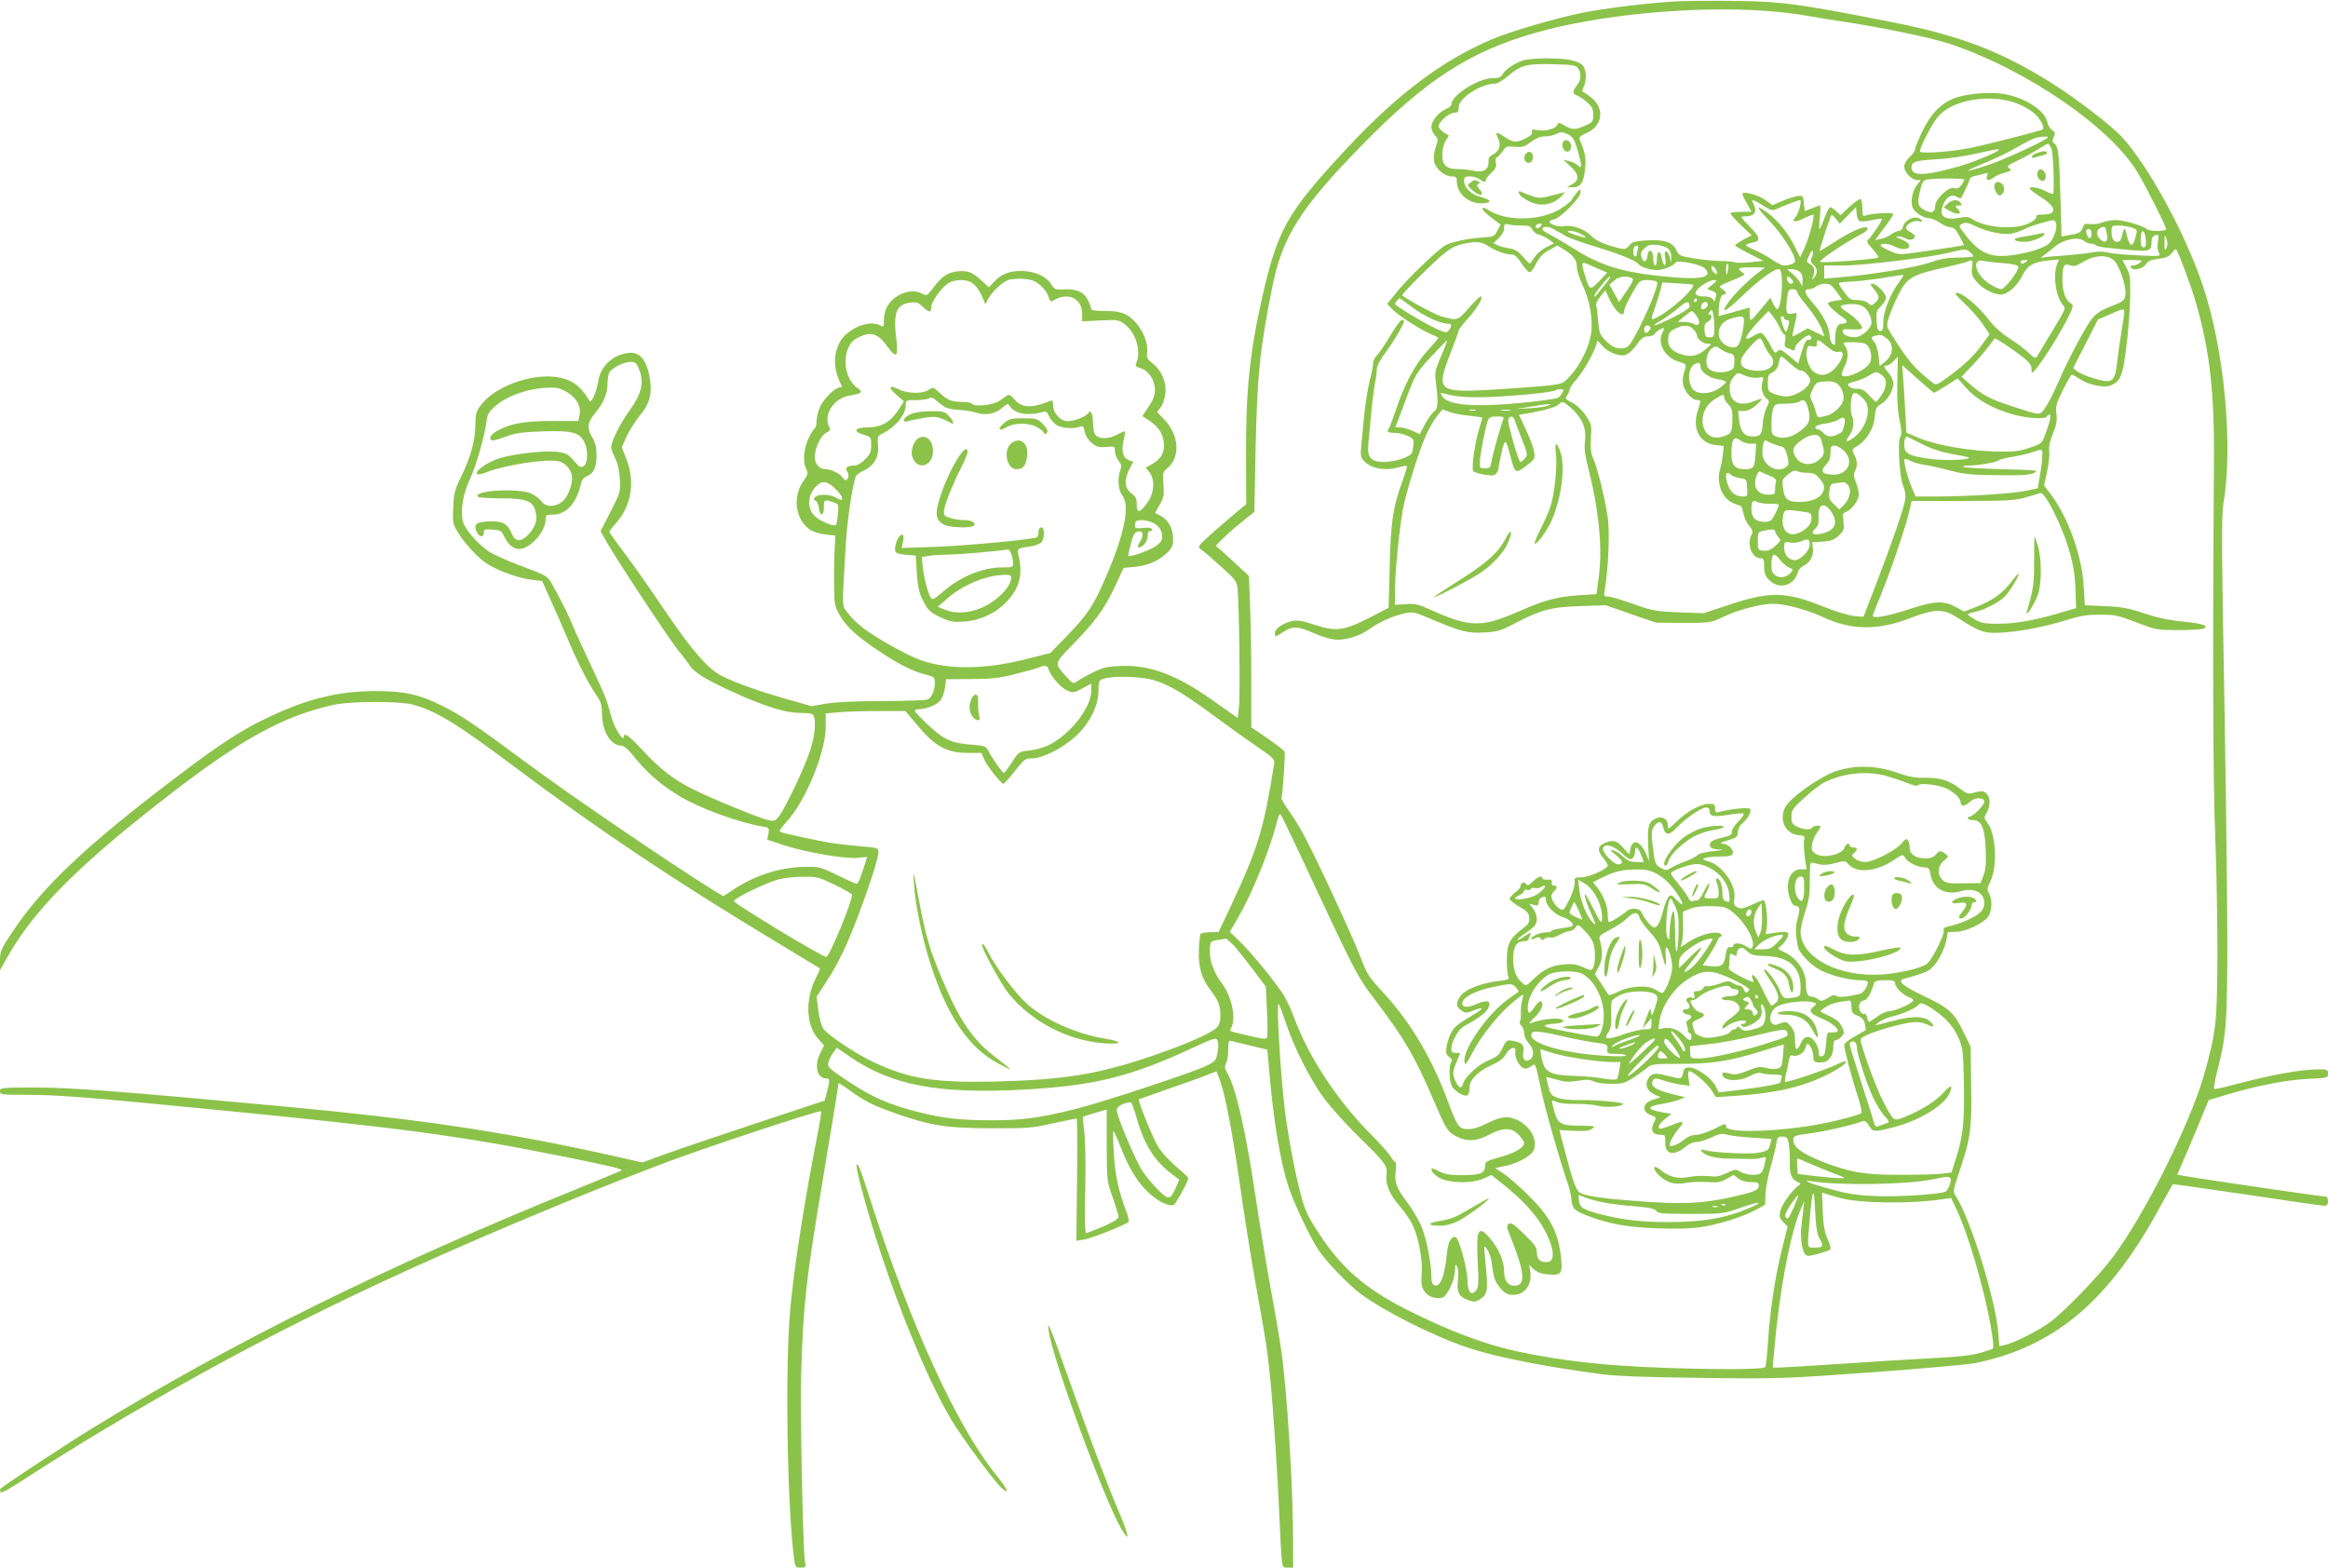 <?xml version="1.0" standalone="no"?>
<!DOCTYPE svg PUBLIC "-//W3C//DTD SVG 20010904//EN"
 "http://www.w3.org/TR/2001/REC-SVG-20010904/DTD/svg10.dtd">
<svg version="1.0" xmlns="http://www.w3.org/2000/svg"
 width="1280pt" height="862pt" viewBox="0 0 1280 862"
 preserveAspectRatio="xMidYMid meet">
<g transform="translate(0,862) scale(0.1,-0.1)"
fill="#8bc34a" stroke="none">
<path d="M9175 8610 c-161 -12 -359 -37 -478 -61 -140 -28 -397 -103 -496
-146 -274 -116 -526 -307 -809 -613 -315 -340 -367 -432 -451 -800 -70 -308
-92 -523 -90 -883 l1 -259 -49 -41 c-113 -95 -199 -171 -207 -185 -6 -10 -3
-18 8 -24 10 -5 57 -46 106 -90 80 -72 90 -84 94 -121 9 -75 16 -601 8 -658
l-7 -57 -140 99 c-198 140 -344 194 -505 187 -71 -3 -95 -8 -150 -35 -36 -18
-75 -40 -87 -49 -21 -15 -24 -14 -57 22 -70 76 -70 74 20 167 132 135 184 204
240 323 l52 111 61 6 c70 6 134 34 179 78 27 26 32 39 32 78 0 55 -27 104 -69
125 l-30 16 26 46 c22 40 25 54 20 112 -5 60 -3 67 18 84 75 59 71 180 -10
267 l-43 46 21 27 c11 15 22 48 25 77 6 61 -23 127 -72 164 -27 21 -32 31 -29
54 11 72 -47 177 -116 213 -30 15 -60 20 -116 20 -48 0 -75 4 -75 11 0 6 -7
26 -16 45 -22 47 -63 66 -130 63 -52 -3 -56 -1 -74 28 -26 43 -93 73 -163 73
-69 0 -112 -17 -151 -59 l-29 -31 -43 40 c-49 45 -78 55 -136 47 -50 -7 -82
-29 -127 -90 -35 -45 -35 -45 -64 -30 -61 31 -156 -7 -192 -78 -8 -15 -15 -46
-15 -69 0 -39 -1 -40 -21 -29 -63 33 -183 -19 -223 -95 -37 -73 -33 -151 12
-238 2 -5 -2 -8 -10 -8 -24 0 -86 -59 -107 -103 -12 -24 -21 -60 -21 -80 0
-20 -5 -39 -11 -43 -6 -3 -22 -30 -35 -58 -26 -57 -31 -127 -11 -166 11 -22
10 -29 -17 -67 -59 -85 -43 -208 35 -264 19 -13 53 -24 87 -28 l55 -6 -4 -75
c-2 -41 -4 -127 -3 -190 0 -99 3 -121 23 -158 35 -69 92 -123 213 -205 117
-79 196 -119 273 -138 42 -11 45 -14 45 -45 0 -40 -17 -80 -39 -90 -9 -5 -119
-8 -246 -9 -148 0 -259 -5 -312 -14 l-81 -14 -130 37 c-151 43 -272 85 -357
126 -80 38 -169 140 -325 371 -65 97 -159 231 -209 298 -50 66 -91 124 -91
127 0 3 18 26 40 51 82 93 103 227 54 349 l-25 64 27 62 c16 33 48 84 71 112
51 59 67 111 59 184 -13 106 -49 162 -105 162 -89 -1 -167 -66 -181 -153 -5
-30 -16 -70 -26 -89 -16 -30 -18 -31 -28 -14 -52 89 -117 125 -227 126 -132 0
-289 -65 -357 -148 -34 -42 -37 -50 -38 -116 -2 -90 -24 -174 -77 -284 -38
-78 -42 -96 -45 -174 -4 -82 -2 -91 25 -134 40 -67 118 -149 169 -179 66 -39
172 -76 237 -83 l58 -7 40 -90 c23 -49 68 -153 101 -230 61 -143 110 -238 160
-312 23 -34 28 -53 28 -100 1 -95 48 -173 106 -173 15 0 40 -22 77 -69 68 -83
138 -144 237 -205 112 -69 324 -147 463 -171 36 -6 37 -7 32 -39 l-7 -33 94
-31 c118 -39 336 -76 404 -69 l52 5 -13 -41 c-24 -76 -37 -107 -45 -107 -4 0
-52 21 -106 48 -98 47 -100 47 -191 45 -134 -4 -271 -50 -392 -132 l-44 -29
-66 40 c-217 135 -774 514 -996 679 -315 233 -376 274 -484 328 -123 62 -208
81 -364 81 -205 0 -378 -42 -595 -146 -141 -66 -265 -147 -497 -323 -494 -374
-738 -603 -901 -847 -69 -103 -74 -114 -74 -165 l0 -54 44 78 c149 262 401
512 906 901 388 298 620 424 889 481 95 20 355 20 429 1 128 -34 242 -104 552
-336 474 -356 886 -631 1465 -980 121 -73 221 -134 223 -135 2 -2 -10 -29 -26
-61 -55 -112 -49 -254 15 -324 l34 -39 -20 -40 c-36 -70 -20 -141 32 -141 20
0 21 -9 4 -74 l-13 -48 -369 -122 c-204 -68 -429 -144 -501 -170 l-132 -48
-228 51 c-555 121 -999 187 -1734 256 -905 84 -1176 105 -1374 105 -189 0
-196 -1 -196 -20 0 -19 7 -20 133 -20 181 0 332 -12 987 -76 1096 -107 1402
-148 1980 -264 252 -51 325 -68 318 -76 -3 -2 -114 -48 -249 -103 -1047 -424
-1889 -841 -2669 -1319 -116 -71 -469 -303 -498 -328 -2 -1 -2 -9 0 -18 2 -11
45 13 163 90 88 58 264 167 390 243 763 457 1434 792 2350 1176 303 126 454
187 730 293 225 86 871 300 879 291 3 -2 -4 -48 -14 -101 -75 -377 -135 -761
-155 -988 -29 -319 -17 -1084 21 -1370 6 -47 8 -50 37 -50 28 0 29 2 23 31
-11 58 -27 832 -21 1034 12 386 25 507 121 1080 56 337 84 504 84 517 0 5 28
-13 63 -38 80 -59 130 -84 256 -128 189 -66 278 -80 521 -80 198 -1 225 1 340
27 69 15 127 27 130 27 3 0 4 -151 2 -336 l-4 -337 42 7 c41 6 226 80 244 96
5 5 0 31 -12 62 -40 100 -62 201 -68 320 -4 65 -5 118 -2 118 3 0 22 -42 42
-94 46 -117 98 -199 162 -254 58 -50 121 -74 135 -51 52 85 77 136 71 145 -4
5 -35 34 -69 63 -35 30 -76 75 -93 101 -27 43 -116 259 -108 265 2 1 75 27
163 58 88 30 183 64 212 76 l51 20 15 -37 c34 -86 75 -304 127 -673 17 -118
50 -324 74 -459 60 -333 63 -354 80 -520 16 -156 41 -534 51 -770 3 -80 8
-173 11 -207 5 -62 6 -63 35 -63 l29 0 0 139 c0 302 -33 835 -66 1061 -8 58
-35 213 -59 345 -24 132 -60 350 -80 485 -55 370 -109 607 -156 688 -15 27
-17 37 -8 55 7 11 12 45 12 74 0 44 3 53 16 49 9 -2 57 -14 108 -26 l91 -22 7
-76 c24 -299 63 -538 111 -682 31 -93 122 -283 165 -346 46 -67 162 -187 230
-238 124 -94 405 -235 588 -296 155 -52 418 -104 741 -147 81 -10 243 -16 550
-20 426 -5 446 -4 933 31 274 20 530 43 570 51 434 90 731 340 1009 850 40 71
73 131 74 133 1 2 184 -24 407 -57 223 -34 415 -61 426 -61 16 0 21 6 21 25 0
14 -5 25 -10 25 -26 0 -649 91 -787 115 l-32 6 25 57 c14 31 53 124 87 205
l61 148 81 24 c173 53 338 86 458 92 115 6 117 6 117 29 0 22 -4 24 -49 24
-101 0 -263 -30 -474 -86 -54 -15 -100 -24 -103 -21 -3 3 4 43 15 89 48 191
53 234 57 548 3 168 -4 800 -14 1405 -17 918 -18 1112 -7 1175 55 319 5 850
-114 1202 -97 288 -300 659 -447 818 -60 64 -258 215 -389 297 -282 175 -501
258 -876 332 -507 100 -602 113 -864 116 -132 2 -294 0 -360 -5z m535 -50 c74
-5 171 -17 215 -25 44 -8 130 -22 190 -31 202 -29 509 -92 605 -125 427 -143
891 -463 1037 -714 51 -87 153 -291 153 -305 0 -13 -93 -13 -106 0 -18 18
-127 50 -171 50 -24 0 -58 -6 -76 -14 -18 -7 -47 -11 -65 -8 -27 4 -33 0 -41
-21 -10 -26 -20 -31 -81 -41 l-35 -6 -2 83 c-11 390 -13 413 -42 431 -7 5 -7
15 1 32 10 21 9 27 -9 39 -11 8 -23 27 -26 43 -13 62 -112 129 -227 153 -76
16 -212 6 -282 -20 -77 -30 -131 -85 -179 -184 -21 -44 -39 -88 -39 -97 0 -8
-13 -28 -30 -43 -18 -17 -30 -39 -30 -53 0 -30 41 -74 70 -74 l21 0 -20 -26
c-24 -30 -36 -83 -27 -119 7 -29 59 -65 93 -65 12 0 39 -11 59 -25 20 -14 47
-25 59 -25 17 0 29 -12 49 -49 l25 -49 -62 -11 c-34 -5 -114 -17 -178 -26
-115 -17 -116 -17 -168 5 -28 12 -51 26 -51 31 0 14 45 10 76 -6 34 -18 70
-19 80 -4 8 14 -10 31 -49 46 -27 9 -28 12 -9 12 12 1 31 -4 41 -11 21 -13 54
-4 49 15 -3 6 -14 16 -26 22 -12 5 -22 15 -22 22 0 20 42 43 67 37 28 -7 30 2
3 16 -27 14 -78 -12 -86 -45 -4 -15 -13 -25 -24 -25 -9 0 -28 -8 -41 -18 -13
-11 -39 -22 -57 -25 l-32 -7 50 67 c27 36 50 70 50 76 0 11 -121 4 -152 -8
-16 -6 -18 -1 -18 38 0 25 -4 49 -10 52 -5 3 -32 -15 -60 -41 l-50 -47 -23 21
c-13 12 -28 22 -34 22 -6 0 -20 -27 -32 -60 -12 -33 -24 -60 -27 -60 -2 0 -2
29 2 65 4 36 4 65 0 65 -4 0 -23 -7 -43 -15 -19 -8 -37 -15 -39 -15 -1 0 -4
19 -6 43 -3 40 -4 42 -33 39 -16 -2 -55 -14 -85 -27 l-55 -23 -40 29 c-39 28
-125 50 -125 33 0 -5 11 -29 25 -53 14 -23 25 -44 25 -45 0 0 -24 -1 -54 -1
-30 0 -57 -3 -61 -6 -3 -4 21 -33 55 -65 l61 -58 -46 -24 c-25 -14 -45 -28
-45 -31 0 -4 35 -24 78 -46 l77 -39 -70 -8 c-38 -4 -77 -4 -85 -1 -8 4 -46 8
-85 8 -38 1 -104 8 -146 15 -72 12 -77 14 -92 45 -21 44 -67 59 -165 53 -62
-4 -79 -9 -93 -27 -21 -26 -25 -26 -110 -1 -46 14 -78 31 -101 54 -38 38 -105
61 -150 52 -28 -5 -78 10 -78 25 0 4 12 10 26 13 38 10 144 119 144 148 0 22
-1 22 -25 -7 -13 -16 -24 -33 -25 -36 0 -3 -19 -19 -43 -36 -108 -78 -309 -86
-415 -17 -13 9 -27 13 -30 9 -7 -6 16 -29 72 -70 l27 -20 -18 -34 c-17 -32
-21 -33 -85 -37 -82 -5 -179 -27 -208 -47 -52 -36 -206 -185 -257 -249 l-56
-69 29 -30 c32 -33 145 -107 209 -135 22 -10 42 -19 44 -21 2 -1 -25 -33 -59
-70 -69 -75 -128 -185 -178 -336 -17 -49 -33 -91 -36 -94 -14 -15 -4 -23 29
-23 43 0 105 -24 106 -42 2 -16 0 -37 -6 -64 -5 -25 -90 -54 -158 -54 -68 0
-90 25 -84 93 3 29 10 106 16 172 6 66 16 142 21 168 6 26 10 61 10 76 0 18
18 53 51 97 45 60 99 153 99 169 0 3 -6 5 -13 5 -7 0 -36 -40 -65 -89 -29 -49
-62 -97 -72 -106 -11 -10 -20 -29 -20 -42 0 -13 -9 -58 -20 -101 -10 -42 -24
-129 -30 -192 -6 -63 -13 -139 -16 -168 -5 -43 -2 -57 13 -74 39 -45 117 -59
196 -37 22 6 41 9 43 6 2 -2 -9 -39 -25 -83 -52 -142 -64 -220 -70 -467 l-6
-229 -108 -56 c-139 -71 -183 -76 -301 -37 -59 20 -93 26 -117 21 -49 -9 -99
-42 -99 -66 0 -25 1 -25 46 5 48 33 81 32 164 -5 38 -17 89 -33 113 -36 57 -8
140 16 197 57 54 39 130 73 192 86 44 10 54 8 130 -24 179 -76 216 -86 306
-81 74 4 92 9 165 47 149 78 204 93 363 98 l142 5 138 -48 139 -48 150 -1
c149 0 150 0 220 33 84 40 206 72 273 72 67 0 186 -32 279 -75 152 -70 296
-72 467 -7 147 56 190 57 275 2 104 -68 135 -80 198 -80 97 0 252 27 373 64
96 30 130 36 206 36 83 0 101 -4 200 -42 106 -41 112 -42 229 -43 66 0 129 4
139 8 37 15 -1 28 -110 39 -76 7 -141 21 -214 45 -86 29 -125 36 -216 40
l-111 5 -6 102 c-9 168 -86 383 -182 509 l-36 47 16 75 c10 42 15 92 12 113
-3 25 4 56 20 97 20 47 24 70 20 108 -6 43 -1 58 36 133 23 46 45 84 49 84 4
0 23 -11 43 -24 45 -31 132 -50 166 -37 57 22 70 50 89 204 11 79 20 202 22
273 2 118 1 133 -20 172 l-22 42 57 0 c53 -1 56 -2 39 -15 -11 -8 -28 -15 -39
-15 -10 0 -15 -4 -12 -10 12 -20 63 -11 82 15 14 20 30 27 71 32 39 4 58 12
71 29 11 13 21 24 24 24 9 0 83 -198 111 -295 75 -260 101 -488 99 -855 -8
-1083 -5 -1802 7 -2080 7 -168 12 -460 12 -649 -2 -377 -6 -421 -73 -659 -75
-266 -323 -764 -500 -1002 -73 -99 -262 -296 -343 -357 -63 -48 -203 -119
-254 -129 l-29 -6 -6 75 c-16 185 -153 626 -233 749 -17 26 -17 29 19 135 63
188 69 237 65 475 l-3 213 -43 88 c-50 102 -75 124 -228 197 -92 44 -126 71
-106 84 4 2 33 11 65 19 32 9 69 23 83 32 37 24 82 100 94 159 l10 51 44 1
c53 1 147 44 176 81 23 30 26 95 6 131 -11 20 -10 30 7 64 41 82 32 263 -16
324 -19 25 -19 28 -4 54 21 35 22 84 1 104 -18 19 -27 19 -72 7 -30 -9 -38 -6
-77 24 -59 44 -106 59 -190 58 -54 -1 -91 6 -160 30 -112 38 -222 41 -326 8
-88 -28 -256 -146 -284 -201 -35 -68 2 -146 73 -152 27 -2 36 -7 33 -18 -5
-21 -4 -57 4 -117 l8 -53 -31 0 c-43 0 -72 -39 -72 -97 0 -42 22 -103 38 -103
27 -1 32 -17 17 -66 -14 -45 -14 -92 1 -162 7 -34 72 -101 126 -128 57 -29
156 -54 216 -54 23 0 42 -4 42 -10 0 -23 -25 -61 -44 -65 -70 -17 -113 -21
-128 -12 -11 8 -25 5 -49 -11 -30 -18 -36 -19 -53 -6 -11 8 -27 14 -37 14 -20
0 -29 20 -29 66 0 74 -49 147 -121 179 -37 17 -38 19 -19 32 11 8 27 27 35 43
19 36 6 42 -66 31 l-51 -8 6 35 c7 49 -4 152 -18 152 -6 0 -36 -12 -66 -26
-46 -21 -58 -23 -77 -13 -20 11 -22 18 -17 46 14 74 -70 191 -148 208 -49 11
-13 25 65 25 51 0 69 4 74 15 8 22 -25 55 -56 56 -18 1 -10 6 29 18 49 15 55
20 55 45 1 16 10 36 21 45 35 28 58 71 46 83 -10 10 -110 0 -174 -18 -14 -4
-18 1 -18 20 0 23 -4 26 -34 26 -45 0 -121 -42 -178 -98 -47 -45 -48 -46 -48
-19 0 33 -29 51 -64 37 -40 -15 -49 -44 -44 -144 l5 -91 -17 40 c-31 72 -74
85 -86 26 l-6 -29 -30 33 c-37 43 -58 49 -102 31 -43 -18 -46 -42 -11 -84 14
-17 25 -35 25 -41 0 -18 -102 -65 -145 -65 -37 -1 -40 -3 -37 -28 2 -15 -10
-55 -28 -92 -28 -57 -34 -64 -50 -56 -24 13 -50 50 -50 71 0 9 7 22 15 29 19
16 19 30 0 30 -10 0 -15 7 -13 18 2 13 -3 17 -24 15 -16 -1 -28 2 -28 8 0 17
-24 9 -52 -18 -23 -22 -31 -25 -37 -14 -10 15 -31 7 -31 -13 0 -7 -13 -22 -30
-34 -16 -13 -30 -28 -30 -35 1 -7 24 -25 53 -42 43 -25 53 -35 55 -61 3 -26
-3 -36 -42 -65 -66 -51 -81 -81 -81 -169 0 -41 4 -82 8 -91 7 -14 -1 -17 -50
-23 -91 -10 -179 -43 -208 -77 -32 -39 -32 -64 0 -85 24 -16 29 -16 67 0 58
22 60 12 4 -21 -95 -56 -110 -69 -129 -105 -10 -21 -21 -55 -24 -77 -4 -31 -1
-41 15 -53 15 -10 18 -18 11 -28 -15 -24 -11 -113 7 -138 8 -12 29 -29 46 -38
35 -18 48 -9 48 38 0 40 47 87 117 119 47 21 69 38 84 64 23 38 57 45 51 11
-5 -27 18 -75 40 -87 14 -8 26 -6 44 6 29 19 23 31 59 -135 25 -116 101 -381
146 -510 10 -30 19 -69 19 -86 0 -18 8 -41 18 -52 20 -24 145 -68 246 -87 109
-20 328 -28 430 -15 101 12 247 57 321 98 l50 27 2 57 c1 32 13 97 27 145 14
49 28 107 32 131 6 38 9 42 34 42 24 0 29 -5 35 -38 4 -20 6 -67 6 -104 -2
-68 10 -95 50 -111 11 -5 11 -8 -2 -16 -32 -21 -92 -103 -100 -139 -7 -32 -5
-40 16 -62 l24 -25 -29 -115 c-38 -148 -69 -350 -79 -518 -5 -73 -11 -136 -15
-139 -13 -14 -255 -15 -566 -4 -323 12 -557 38 -807 92 -174 38 -379 116 -603
230 -224 114 -352 225 -475 412 -63 96 -79 129 -100 208 -34 126 -70 317 -89
464 -24 188 -49 595 -36 595 3 0 21 -46 39 -102 44 -134 136 -317 213 -420 33
-45 118 -139 187 -207 153 -150 160 -160 154 -215 -6 -50 20 -108 76 -172 20
-23 49 -64 63 -90 35 -65 62 -200 55 -280 -4 -49 -1 -69 13 -92 20 -32 64 -48
101 -37 27 9 69 98 69 150 1 34 2 37 11 21 7 -11 9 -40 5 -75 -8 -67 7 -94 59
-111 30 -10 40 -9 60 4 43 28 47 47 36 169 -14 142 -14 137 8 103 11 -16 23
-56 26 -90 8 -69 17 -89 53 -129 20 -20 35 -27 64 -27 64 0 105 60 91 135 l-6
30 26 -24 c19 -17 42 -26 80 -29 74 -6 81 4 68 110 -16 127 -61 210 -175 323
-50 50 -112 104 -138 121 l-47 31 56 12 c63 12 137 52 153 81 29 54 -12 135
-86 171 -54 25 -91 21 -176 -22 -66 -33 -120 -37 -146 -11 -10 10 -36 65 -56
123 -89 243 -206 442 -355 605 -86 93 -96 108 -130 200 -44 115 -248 555 -315
678 -25 46 -64 107 -85 136 -22 29 -37 58 -35 64 7 18 22 240 17 253 -3 7 -45
39 -94 73 l-89 61 0 257 c0 141 -3 329 -7 416 l-6 159 -56 52 c-31 29 -72 66
-91 83 l-35 31 37 38 c21 21 68 63 106 93 l69 55 6 320 c9 427 23 571 92 915
54 275 155 436 490 778 351 360 592 517 955 621 348 100 871 150 1270 121z
m1380 -509 c30 -11 71 -34 91 -51 40 -33 67 -88 46 -94 -91 -27 -340 -90 -402
-101 -102 -20 -260 -31 -268 -19 -7 12 60 144 96 189 76 96 289 133 437 76z
m170 -186 c0 -12 -232 -120 -325 -151 -141 -47 -151 -42 -22 10 60 25 140 64
179 87 39 23 82 45 97 49 30 10 71 12 71 5z m19 -61 c11 -24 18 -240 9 -250
-3 -2 -22 5 -43 16 -39 20 -85 27 -85 13 0 -5 29 -26 63 -48 87 -56 89 -95 5
-95 -26 0 -36 -4 -32 -13 3 -8 -13 -21 -41 -35 -77 -37 -238 -25 -313 24 -18
12 -33 13 -65 7 -86 -17 -119 8 -93 71 18 44 48 61 75 44 11 -7 21 -10 23 -8
14 22 48 97 48 106 0 7 16 15 36 18 19 4 42 10 51 13 12 5 14 1 8 -15 -8 -26
10 -29 40 -6 11 8 37 19 59 25 36 10 38 12 24 23 -15 11 -12 16 33 37 28 13
79 40 113 61 33 21 64 38 67 38 3 0 11 -12 18 -26z m-289 -8 c0 -10 -142 -69
-219 -91 -188 -53 -261 -55 -261 -6 0 31 20 38 135 45 61 3 157 17 215 30 113
25 130 28 130 22z m-190 -164 c0 -4 -7 -18 -16 -30 -11 -16 -21 -21 -40 -16
-32 8 -104 -61 -104 -100 0 -36 -23 -42 -62 -19 -36 21 -38 38 -17 120 9 34
16 43 38 46 49 8 201 7 201 -1z m-1105 -143 c39 -25 52 -29 69 -20 26 13 125
51 133 51 12 0 -7 -73 -23 -91 -27 -30 -8 -35 41 -11 25 12 49 22 54 22 12 0
-20 -122 -48 -185 l-23 -50 -33 65 c-38 75 -92 140 -148 181 -68 49 -63 32 15
-49 67 -71 138 -182 138 -217 0 -13 -30 -25 -63 -25 -9 0 -40 15 -66 34 -27
18 -70 42 -95 52 -25 11 -46 22 -46 26 0 4 16 10 35 14 49 9 45 28 -17 91 -50
51 -51 53 -26 53 56 0 72 25 48 71 -15 27 -2 24 55 -12z m530 -85 c8 -3 38 -1
66 5 29 6 54 10 56 7 5 -5 -56 -97 -74 -113 -12 -9 -8 -18 23 -52 20 -23 35
-44 32 -47 -9 -9 -313 -32 -321 -24 -8 7 143 110 221 149 43 22 55 41 25 41
-27 -1 -95 -34 -173 -85 -39 -25 -72 -45 -75 -45 -3 0 40 137 61 190 4 12 10
9 28 -13 l22 -27 44 46 45 45 3 -36 c2 -20 10 -39 17 -41z m1079 -10 c10 -25
-11 -88 -38 -113 -29 -27 -126 -56 -219 -66 -112 -12 -170 18 -251 127 -27 37
-27 37 -6 48 17 9 30 6 73 -14 63 -31 157 -50 200 -40 18 3 49 15 70 25 29 16
122 44 158 48 4 1 10 -6 13 -15z m-2939 -14 c42 0 52 -4 60 -22 6 -13 21 -25
36 -28 14 -3 38 -15 54 -26 l29 -22 -41 -21 c-23 -11 -51 -35 -64 -53 -12 -18
-24 -35 -26 -37 -2 -3 -19 14 -38 36 -26 30 -44 42 -74 47 -22 3 -52 11 -65
17 l-25 12 29 27 c19 18 30 38 30 55 0 23 3 26 23 21 12 -3 45 -6 72 -6z m105
-5 c-7 -8 -16 -12 -21 -9 -13 8 -1 24 18 24 13 0 13 -3 3 -15z m141 -54 c19
-11 96 -38 170 -60 127 -39 216 -75 230 -95 13 -17 84 -36 114 -30 37 6 78 25
87 40 11 17 147 -11 164 -34 18 -23 17 -30 -5 -42 -27 -14 -112 -12 -261 4
-203 23 -319 61 -457 149 -39 25 -94 57 -122 72 -28 14 -51 29 -51 34 0 18 35
18 65 0 17 -10 46 -27 66 -38z m2974 -18 c-6 -17 -20 -16 -39 3 -23 22 -20 53
7 63 19 7 23 5 29 -23 4 -17 5 -37 3 -43z m134 66 c35 -12 35 -11 20 -62 -14
-50 -30 -43 -45 19 -11 49 -16 47 -28 -8 -4 -19 -13 -28 -25 -28 -21 0 -31 19
-31 61 0 27 3 29 39 29 21 0 52 -5 70 -11z m-219 -34 c0 -28 -15 -34 -24 -9
-10 25 -7 34 9 34 9 0 15 -9 15 -25z m-2809 -1 c17 -8 29 -17 27 -20 -5 -4
-98 26 -98 32 0 10 44 3 71 -12z m3107 -32 c2 -33 0 -42 -12 -42 -12 0 -16 11
-16 46 0 59 24 55 28 -4z m67 -11 c-4 -23 -2 -48 5 -60 11 -21 11 -21 -117
-15 -70 3 -145 10 -166 16 -25 6 -57 6 -90 -1 -29 -5 -95 -12 -147 -16 -52 -3
-104 -8 -115 -11 -17 -4 -16 -2 4 13 14 10 42 32 62 49 47 39 131 54 158 29
10 -8 27 -15 39 -15 11 0 23 -4 26 -9 5 -8 60 -15 215 -28 80 -6 91 -1 91 49
0 24 10 35 33 37 5 1 6 -17 2 -38z m47 -34 c-9 -18 -11 -14 -11 28 1 46 1 48
11 22 7 -20 7 -35 0 -50z m-3726 8 c37 -25 93 -45 129 -45 13 0 32 -18 53 -51
18 -28 38 -49 45 -46 6 2 22 24 34 49 17 33 36 54 69 72 l47 26 31 -19 c58
-36 76 -60 76 -98 0 -20 14 -64 31 -100 40 -82 59 -192 47 -268 -11 -73 -59
-171 -112 -229 -40 -45 -42 -46 -126 -56 -46 -5 -177 -15 -291 -22 -315 -18
-325 -10 -245 197 25 64 46 121 46 127 0 5 24 37 54 70 51 56 86 118 66 118
-4 0 -34 -29 -65 -65 -62 -70 -62 -70 -155 -43 -36 11 -210 106 -210 115 0 9
132 142 203 206 53 46 80 63 120 73 79 19 112 17 153 -11z m987 -13 c10 -9 17
-28 16 -46 l-1 -31 -7 29 c-3 16 -12 31 -19 34 -9 3 -11 -6 -6 -39 9 -52 -10
-47 -20 6 -9 44 -26 36 -26 -11 0 -19 -4 -34 -10 -34 -5 0 -10 18 -10 40 0 47
-27 58 -32 13 -4 -36 -24 -40 -33 -6 -5 22 -2 32 19 49 20 18 33 21 68 17 24
-3 51 -12 61 -21z m-167 2 c-3 -9 -6 -22 -6 -30 0 -8 -4 -14 -10 -14 -11 0
-14 43 -3 53 12 13 25 7 19 -9z m955 -52 c-8 -15 -6 -23 9 -37 24 -22 25 -44
5 -71 -14 -18 -14 -17 -5 8 11 33 5 55 -21 68 -18 10 -18 12 -1 47 11 23 18
30 20 20 2 -9 -1 -25 -7 -35z m871 31 c10 -9 18 -19 18 -22 0 -3 -37 -7 -83
-7 -61 -1 -101 -8 -157 -28 -74 -26 -329 -68 -497 -81 l-83 -7 0 36 0 36 100
0 c114 0 470 43 580 69 96 24 100 24 122 4z m792 -46 c31 -31 70 -149 62 -190
-5 -28 -13 -35 -63 -55 -103 -40 -114 -50 -190 -188 -39 -71 -90 -174 -113
-229 -24 -55 -56 -119 -72 -143 -33 -49 -23 -49 -188 5 -115 37 -163 62 -230
122 l-45 39 56 59 c45 47 81 90 126 152 4 5 107 -64 161 -107 30 -24 42 -42
42 -60 0 -26 0 -26 19 -7 34 37 125 179 171 268 41 80 43 89 27 98 -30 17 -47
65 -47 131 0 78 8 92 42 79 20 -7 34 -4 74 20 64 38 134 40 168 6z m-781 -37
c-5 -33 -1 -46 22 -76 30 -39 94 -73 137 -74 36 0 91 49 118 106 27 54 62 74
142 82 l59 5 -11 -27 c-24 -63 -6 -181 35 -226 12 -13 9 -22 -19 -70 -80 -134
-117 -196 -126 -210 -8 -12 -16 -9 -47 21 -21 20 -67 55 -103 77 -44 28 -84
64 -120 110 -58 74 -140 142 -172 142 -14 0 -3 -15 42 -57 34 -31 79 -83 101
-114 l38 -57 -31 -43 c-48 -69 -97 -117 -182 -181 -67 -50 -81 -57 -95 -46
-104 81 -140 123 -234 274 -25 40 -25 43 -11 90 8 26 31 81 51 121 45 93 76
112 237 148 65 15 128 30 140 35 33 14 34 12 29 -30z m170 23 c53 -4 80 -10
84 -19 7 -19 -73 -124 -95 -124 -9 0 -38 13 -63 29 -80 51 -102 144 -30 126
14 -3 61 -9 104 -12z m127 7 c-19 -13 -30 -13 -30 0 0 6 10 10 23 10 18 0 19
-2 7 -10z m-2336 -45 l33 -14 -44 -47 c-51 -52 -53 -51 -78 30 -23 75 -21 79
20 61 19 -8 50 -22 69 -30z m698 5 c-2 -16 -6 -30 -8 -30 -2 0 -4 14 -4 30 0
17 4 30 8 30 5 0 7 -13 4 -30z m-62 -17 c0 -13 -3 -13 -15 -3 -8 7 -15 19 -15
27 0 13 3 13 15 3 8 -7 15 -19 15 -27z m235 4 c-50 -36 -136 -120 -166 -161
-58 -79 -26 -66 74 30 96 93 188 157 203 142 23 -23 10 -218 -15 -218 -4 0
-14 14 -22 31 l-15 32 -50 -61 c-27 -33 -52 -61 -56 -61 -5 -1 -8 14 -8 33 l0
35 -85 -24 -85 -23 0 28 c0 48 12 90 26 90 21 0 17 16 -8 32 -20 14 -19 15 48
43 85 35 83 34 61 49 -29 22 -20 26 56 26 l72 -1 -30 -22z m217 1 c17 -13 21
-28 19 -63 l-2 -20 -10 20 c-6 11 -25 32 -42 48 l-31 27 25 0 c14 0 32 -6 41
-12z m554 -53 c-50 -66 -91 -165 -91 -222 0 -43 -3 -53 -17 -53 -13 0 -17 12
-20 56 -3 49 0 58 25 81 15 15 27 35 27 46 0 23 -52 77 -75 77 -14 0 -12 -6 9
-31 31 -37 32 -50 6 -74 -19 -17 -21 -17 -38 -2 -11 10 -35 17 -59 17 -37 0
-45 5 -72 42 -17 23 -31 46 -31 50 0 4 24 8 53 9 28 0 106 8 172 18 66 10 124
19 129 20 4 0 -4 -15 -18 -34z m-1627 -27 c-24 -29 -44 -55 -46 -57 -2 -2 -5
-2 -7 0 -7 6 75 109 86 109 6 0 -9 -24 -33 -52z m152 44 c14 -6 10 -17 -26
-70 l-43 -63 -26 48 -27 48 26 22 c26 23 64 28 96 15z m877 -4 c16 -16 15 -28
-2 -28 -7 0 -16 9 -19 20 -6 23 3 26 21 8z m-4131 -34 c20 -17 41 -43 46 -60
13 -38 10 -37 43 -19 73 38 144 -1 144 -80 l0 -42 100 5 c96 4 101 4 134 -21
63 -49 93 -150 62 -217 -5 -12 2 -18 26 -25 44 -13 78 -66 78 -119 0 -30 -9
-55 -35 -93 l-34 -51 40 -26 c53 -36 79 -80 79 -137 0 -47 -24 -80 -78 -108
l-23 -12 21 -26 c30 -38 27 -109 -6 -159 -45 -66 -64 -71 -64 -16 0 31 -6 43
-30 60 -37 28 -40 73 -10 133 l21 39 -25 10 c-32 12 -42 49 -28 109 6 25 9 47
7 49 -1 2 -20 -6 -41 -17 -46 -25 -97 -27 -118 -5 -10 9 -16 33 -16 62 0 52
-12 82 -25 62 -14 -23 -94 -52 -125 -45 -38 8 -70 49 -70 87 0 25 -3 29 -17
23 -100 -41 -154 -39 -195 9 -20 23 -31 28 -41 21 -8 -5 -27 -19 -42 -29 -32
-23 -138 -35 -149 -17 -4 6 -30 11 -57 11 -57 0 -81 10 -126 53 -31 29 -33 29
-57 13 -35 -23 -117 -21 -166 4 -53 27 -59 9 -10 -32 l40 -35 -28 -44 c-45
-69 -95 -99 -170 -99 -74 0 -86 -22 -22 -41 39 -12 40 -13 40 -57 0 -37 -6
-50 -34 -78 -24 -24 -43 -34 -64 -34 -35 0 -49 -15 -33 -34 12 -14 5 -46 -10
-46 -4 0 -12 6 -16 14 -11 20 -63 46 -92 46 -37 0 -61 28 -61 69 1 50 34 119
64 132 20 10 23 15 16 30 -36 67 24 160 113 174 65 11 75 19 44 40 -88 57 -91
230 -6 275 74 40 114 30 167 -44 50 -69 62 -61 51 33 -19 151 -2 197 76 207
34 4 44 1 71 -25 33 -31 44 -31 44 1 0 26 53 102 89 127 19 14 45 21 75 21 55
0 86 -25 116 -91 l18 -42 15 29 c19 36 74 90 107 103 14 6 51 9 82 8 46 -3 65
-9 95 -33z m3387 20 c13 -5 11 -16 -11 -77 -14 -40 -50 -120 -79 -178 -48 -93
-58 -107 -84 -113 -39 -7 -68 5 -106 46 -28 29 -32 42 -37 103 -3 39 -7 77
-11 85 -3 9 7 30 23 49 l28 35 20 -45 c33 -72 83 -114 83 -69 0 11 19 54 43
95 40 71 44 74 79 75 20 0 43 -3 52 -6z m311 -19 l-29 -24 28 -11 c19 -7 26
-15 22 -26 -3 -9 -6 -21 -6 -27 0 -7 -5 -4 -11 6 -7 11 -22 17 -49 17 -44 0
-58 13 -38 37 20 24 70 53 93 53 17 -1 16 -4 -10 -25z m-107 0 c18 -15 -116
-138 -195 -179 -39 -19 -39 -19 -13 53 10 31 24 74 30 97 l10 41 82 -5 c46 -2
84 -6 86 -7z m790 -39 l31 -44 -39 -6 c-22 -3 -40 -10 -40 -14 0 -11 47 -54
82 -77 31 -19 28 -35 -6 -35 -25 0 -36 -29 -36 -92 0 -26 -2 -29 -15 -18 -8 7
-15 27 -15 44 -1 46 -35 114 -91 178 -49 57 -55 78 -20 78 9 0 26 7 37 15 10
8 33 15 50 15 25 0 36 -8 62 -44z m-218 1 c0 -6 20 -37 45 -67 49 -59 88 -121
99 -158 l7 -22 -46 22 -46 23 -39 -23 c-22 -12 -41 -22 -44 -22 -2 0 2 26 10
58 18 75 18 75 -10 68 -34 -8 -39 5 -31 75 6 54 9 59 31 59 13 0 24 -6 24 -13z
m-2116 -86 c62 -48 156 -91 196 -91 23 0 25 -9 7 -35 -13 -17 -16 -17 -71 8
-71 33 -226 126 -226 136 0 6 21 31 26 31 2 0 32 -22 68 -49z m1566 39 c0 -5
-5 -10 -11 -10 -5 0 -7 5 -4 10 3 6 8 10 11 10 2 0 4 -4 4 -10z m-40 -37 c0
-7 -40 -33 -90 -58 -101 -50 -142 -60 -65 -16 28 17 70 47 95 69 43 38 59 39
60 5z m100 12 c0 -15 -26 -32 -36 -23 -2 3 -2 13 2 22 8 20 34 21 34 1z m848
-7 c28 -14 52 -57 52 -91 0 -24 -28 -56 -65 -75 -29 -15 -89 -1 -93 22 -3 15
3 17 47 15 28 -2 53 0 57 3 11 12 -29 58 -78 90 -53 35 -50 41 19 46 21 1 49
-3 61 -10z m-812 -133 c-2 -35 -5 -40 -26 -40 -22 0 -25 5 -28 37 -2 29 1 39
17 48 22 11 29 40 10 40 -8 0 -7 6 2 16 12 15 15 12 20 -22 4 -21 6 -57 5 -79z
m2254 98 c0 -10 -7 -56 -15 -103 -8 -47 -19 -123 -24 -169 -10 -95 -23 -113
-75 -105 -53 10 -120 34 -144 52 l-23 18 68 133 68 134 65 28 c77 34 80 34 80
12z m-2351 -21 c24 -35 14 -60 -17 -43 -11 6 -35 11 -53 11 l-33 0 34 30 c19
16 38 29 42 30 4 0 16 -13 27 -28z m457 -64 c9 -21 21 -38 26 -38 5 0 6 -15 3
-34 -5 -27 -3 -34 12 -40 10 -3 24 -9 31 -12 7 -3 12 2 12 13 0 21 66 77 80
68 16 -10 11 -26 -6 -23 -12 2 -21 -14 -37 -64 l-20 -67 -48 41 c-41 34 -51
39 -64 28 -18 -15 -15 -18 -50 48 -16 28 -35 52 -43 52 -8 0 -30 -9 -48 -21
-58 -35 -36 10 45 94 l45 47 22 -27 c13 -16 30 -45 40 -65z m-199 15 c-3 -27
-11 -65 -18 -85 -11 -31 -19 -38 -40 -38 -41 0 -79 36 -79 75 0 41 25 71 70
84 69 18 72 16 67 -36z m223 37 c0 -5 7 -10 15 -10 12 0 14 -7 9 -27 -11 -46
-16 -47 -30 -7 -16 47 -17 54 -4 54 6 0 10 -4 10 -10z m-737 -47 c8 -7 -11
-33 -24 -33 -5 0 -9 9 -9 20 0 19 20 27 33 13z m237 -13 c11 -11 20 -25 20
-32 0 -21 33 -48 59 -48 25 0 25 0 -9 -29 -43 -37 -77 -45 -127 -32 -58 16
-85 45 -81 89 2 31 9 40 38 54 46 23 75 23 100 -2z m-169 -18 c-31 -59 12
-138 89 -161 44 -13 45 -14 29 -60 -6 -17 -8 -47 -5 -65 7 -39 50 -86 77 -86
23 0 23 1 3 -61 -31 -95 11 -176 97 -186 l46 -5 -4 -47 c-3 -25 -9 -59 -14
-75 -24 -76 5 -161 65 -190 18 -9 39 -16 44 -16 6 0 13 -18 17 -40 4 -23 18
-54 31 -70 20 -23 23 -33 15 -49 -29 -53 1 -131 49 -131 17 0 20 -7 20 -46 0
-37 5 -51 29 -75 53 -53 138 -29 156 44 4 13 17 29 30 35 36 16 58 56 53 96
l-4 34 58 4 c47 3 64 10 89 34 28 27 30 33 25 76 -6 41 -4 47 13 53 31 10 71
63 71 96 0 16 -7 46 -16 68 -12 30 -13 44 -5 60 15 27 14 57 -4 91 -14 28 -14
29 19 49 50 31 89 96 94 158 4 47 8 55 37 73 36 22 65 73 65 113 0 14 -11 39
-25 55 -29 34 -31 42 -10 42 8 0 24 11 37 25 l23 24 -3 -137 c-2 -96 2 -161
12 -211 12 -55 13 -79 4 -94 -16 -30 -4 -223 17 -271 11 -27 14 -51 10 -75
-10 -55 -69 -226 -153 -445 l-76 -198 -53 5 c-30 3 -105 26 -167 51 -206 84
-296 85 -520 10 l-139 -46 -136 5 c-126 5 -144 8 -251 46 -63 23 -126 41 -139
41 -21 0 -23 3 -18 33 20 113 29 322 17 400 -14 101 -55 268 -79 323 -14 31
-17 57 -14 115 5 71 4 76 -28 124 -21 31 -50 58 -75 71 -37 19 -40 22 -28 39
8 10 14 25 14 33 0 8 19 35 41 60 41 46 109 172 109 202 0 9 10 3 25 -16 29
-37 90 -64 128 -57 17 4 40 22 63 54 28 39 42 49 64 49 16 0 33 6 37 13 9 15
46 38 51 32 2 -2 -1 -12 -7 -23z m1233 -33 c40 -31 37 -88 -6 -125 l-33 -27
-6 57 c-4 31 -14 65 -23 75 -20 22 -20 28 2 34 32 9 39 7 66 -14z m-676 -32
c7 -18 21 -43 32 -55 47 -51 5 -98 -81 -90 -61 6 -84 26 -75 62 7 27 85 116
102 116 6 0 15 -15 22 -33z m-1775 -66 c-31 -73 -35 -90 -29 -135 15 -118 13
-156 -10 -170 -11 -8 -33 -39 -49 -69 l-29 -54 -40 18 c-23 10 -53 19 -67 19
l-27 0 56 148 c55 146 56 148 140 240 47 50 87 91 88 89 2 -2 -13 -41 -33 -86z
m2123 53 c31 -25 50 -33 64 -29 35 11 25 -39 -16 -85 -40 -44 -81 -53 -121
-25 -27 19 -48 84 -39 120 6 23 11 26 31 21 20 -5 25 -3 25 14 0 27 6 26 56
-16z m219 9 c21 -21 29 -61 19 -92 -15 -42 -133 -98 -157 -75 -3 4 3 24 13 45
24 46 25 87 5 116 -15 21 -14 21 45 21 40 0 66 -5 75 -15z m-754 -46 c23 -6
26 -11 25 -47 -1 -36 -4 -41 -34 -51 -44 -14 -99 -4 -113 22 -15 29 -3 85 23
103 19 14 24 13 47 -3 14 -10 38 -21 52 -24z m334 -58 c25 -23 50 -39 57 -37
7 3 23 -7 35 -22 18 -23 20 -30 10 -51 -16 -31 -83 -69 -125 -69 -18 0 -48 7
-67 14 -33 14 -35 18 -35 61 0 39 4 47 25 57 14 6 28 23 31 37 9 40 13 51 19
51 3 0 26 -19 50 -41z m-6331 -31 c29 -72 14 -133 -55 -229 -52 -72 -99 -168
-99 -201 0 -7 10 -32 22 -57 15 -30 24 -70 26 -116 4 -69 3 -73 -51 -179 l-55
-107 34 -60 c56 -99 340 -529 391 -593 27 -32 55 -69 63 -82 29 -45 101 -88
282 -168 149 -65 252 -96 324 -96 29 0 59 -3 68 -6 26 -10 21 -111 -10 -202
-30 -92 -135 -313 -169 -358 -23 -30 -27 -31 -64 -23 -48 11 -319 122 -416
172 -101 50 -180 112 -270 210 -76 82 -105 103 -105 75 -1 -29 -50 46 -65 99
-9 32 -21 74 -27 93 -5 19 -45 109 -88 200 -43 91 -91 194 -105 230 -27 64
-61 131 -110 219 -24 43 -28 46 -164 97 -76 28 -159 65 -184 82 -66 46 -135
127 -143 169 -12 64 2 146 39 226 35 76 79 228 92 319 5 40 13 54 51 87 58 51
167 91 264 98 66 4 81 2 120 -19 56 -30 86 -80 77 -128 l-7 -35 -142 0 c-147
0 -221 -12 -289 -46 -43 -21 -60 -41 -51 -56 6 -9 27 -5 77 14 59 22 91 27
211 31 164 5 201 -5 229 -64 20 -43 17 -113 -7 -128 -14 -9 -24 -3 -53 31 -31
36 -42 42 -89 48 -71 9 -235 -9 -320 -35 -66 -21 -138 -71 -123 -86 4 -5 22
-2 40 5 106 43 333 79 407 65 33 -7 65 -38 73 -74 9 -37 -12 -107 -43 -140
-37 -39 -99 -43 -123 -6 -9 12 -33 31 -54 41 -68 33 -319 19 -297 -16 3 -5 58
-9 122 -9 143 0 182 -14 196 -71 12 -48 2 -81 -35 -124 -41 -46 -75 -47 -94
-2 -24 58 -49 72 -122 70 -70 -2 -87 -13 -76 -48 11 -36 43 -47 43 -14 0 18 5
20 48 17 43 -3 49 -6 64 -38 39 -78 91 -90 155 -35 44 38 73 89 73 129 0 23 4
26 38 26 76 0 133 63 157 173 3 17 15 31 29 37 40 15 56 48 56 115 0 46 -6 70
-26 104 -28 51 -24 79 21 133 42 50 65 104 65 153 0 26 5 55 10 66 14 26 78
58 116 59 28 0 34 -5 48 -42z m5836 16 c0 -28 46 -62 94 -69 25 -4 46 -11 46
-16 0 -4 -17 -20 -37 -34 -53 -35 -126 -36 -149 0 -25 38 -22 104 6 127 24 19
40 16 40 -8z m1284 -144 c3 0 33 18 68 40 l62 39 49 -55 c57 -63 145 -112 259
-144 77 -21 173 -27 183 -10 3 6 10 10 15 10 10 0 -1 -48 -26 -112 -17 -46
-21 -49 -84 -70 -55 -19 -83 -23 -180 -21 -148 3 -330 34 -425 73 l-73 31 -6
117 c-4 64 -9 148 -12 186 l-5 68 85 -76 c47 -42 88 -76 90 -76z m-281 92 c24
-21 21 -61 -8 -105 -14 -20 -28 -37 -30 -37 -3 0 -20 16 -38 36 -26 29 -40 36
-69 36 -36 0 -62 24 -35 33 6 2 28 8 47 14 19 6 48 20 64 30 30 20 38 19 69
-7z m-757 2 c22 -9 52 -14 70 -11 32 5 32 5 24 -24 -10 -34 2 -76 26 -93 13
-10 13 -15 -2 -46 -10 -19 -20 -59 -22 -90 -5 -61 -12 -70 -58 -70 -42 0 -66
29 -72 90 l-5 50 31 0 c21 0 43 11 67 31 20 18 34 33 32 35 -2 3 -20 -3 -40
-11 -81 -34 -137 -6 -137 67 0 29 7 49 22 65 26 27 17 26 64 7z m530 -75 c9
-19 13 -41 9 -59 -7 -34 -55 -77 -93 -86 -15 -3 -32 -7 -39 -9 -6 -2 -15 10
-19 28 -3 18 -13 45 -21 60 -13 25 -12 32 4 67 17 36 22 39 63 42 57 4 76 -5
96 -43z m-1535 -17 c-5 -10 -16 -23 -23 -29 -7 -5 -97 -18 -199 -28 -268 -26
-413 -13 -440 38 -10 18 -9 19 12 13 73 -21 155 -25 314 -16 160 10 294 26
304 36 2 2 13 4 23 4 15 0 17 -4 9 -18z m1650 -31 c23 -23 29 -38 29 -72 0
-51 -34 -114 -80 -147 -39 -29 -49 -22 -21 14 22 28 28 82 12 112 -5 9 -6 41
-4 70 6 61 20 66 64 23z m-761 4 c0 -9 10 -26 23 -39 19 -19 23 -32 22 -83 -2
-72 -5 -78 -51 -93 -119 -40 -159 131 -47 204 45 29 53 31 53 11z m-4281 -55
c13 -7 47 -13 75 -14 28 -1 70 -8 93 -15 52 -17 103 -8 143 26 31 26 31 26 46
5 27 -39 102 -50 179 -27 15 5 23 -1 33 -24 7 -16 25 -37 39 -47 28 -18 95
-24 129 -11 19 7 22 3 28 -27 4 -21 19 -45 38 -61 28 -23 39 -26 80 -23 47 5
48 4 48 -22 0 -15 9 -39 20 -53 16 -20 18 -30 10 -52 -17 -44 -12 -110 10
-138 45 -57 13 -213 -92 -456 -66 -152 -98 -200 -210 -316 l-93 -96 -140 -35
c-225 -56 -421 -57 -573 -4 -74 26 -249 124 -318 178 -30 23 -67 60 -83 82
-33 45 -32 10 -11 366 8 143 34 318 55 384 3 8 23 23 45 33 56 26 84 75 78
138 -5 48 -4 51 26 66 73 37 126 103 126 156 0 26 1 27 58 27 31 0 64 5 72 10
11 6 22 3 40 -14 14 -13 36 -29 49 -36z m4741 -1 c18 -64 10 -89 -38 -126 -49
-37 -95 -49 -135 -34 -25 10 -27 14 -27 70 0 33 4 71 10 85 9 24 15 26 67 26
32 0 65 5 73 10 27 18 39 10 50 -31z m-1298 -6 c58 -53 81 -109 73 -176 -5
-35 -1 -73 9 -115 66 -254 88 -462 67 -631 l-13 -98 -94 -6 c-121 -8 -193 -27
-329 -87 -208 -92 -272 -91 -487 6 -70 32 -88 36 -139 32 l-59 -4 0 82 c0 95
25 347 45 450 17 91 89 320 126 402 16 35 42 81 59 102 l31 39 41 -15 c22 -8
72 -17 109 -20 38 -4 69 -9 69 -11 0 -3 -9 -35 -20 -71 -22 -75 -40 -206 -30
-222 4 -6 31 -15 61 -20 45 -7 56 -6 67 8 6 9 12 22 12 29 0 8 7 46 16 85 18
80 23 78 49 -22 24 -94 28 -96 86 -52 46 34 49 40 45 73 -2 20 -22 75 -44 122
l-40 86 36 6 c83 13 168 36 181 50 21 21 26 20 73 -22z m-131 16 c-13 -5 -58
-11 -100 -14 l-76 -4 80 13 c103 17 129 18 96 5z m-398 -26 c-7 -2 -21 -2 -30
0 -10 3 -4 5 12 5 17 0 24 -2 18 -5z m190 0 c-13 -2 -33 -2 -45 0 -13 2 -3 4
22 4 25 0 35 -2 23 -4z m-38 -50 c-14 -35 -57 -189 -64 -228 -6 -36 -9 -40
-36 -40 -29 0 -30 2 -28 40 3 47 30 185 43 220 8 21 16 25 51 25 35 0 40 -3
34 -17z m62 0 c3 -10 21 -58 40 -106 33 -85 34 -89 17 -108 -9 -10 -20 -19
-24 -19 -11 0 -73 218 -67 234 8 21 26 20 34 -1z m1812 -36 c-10 -34 -7 -31
-36 -46 -32 -16 -58 -14 -78 9 -10 11 -25 20 -32 20 -8 0 -13 6 -11 13 3 6 27
15 55 18 28 4 61 14 74 23 29 20 40 5 28 -37z m-130 -65 c5 -9 12 -34 16 -54
6 -31 3 -41 -19 -62 -36 -37 -96 -36 -125 0 -33 42 -27 68 22 102 48 35 92 40
106 14z m561 -35 c54 -27 105 -43 175 -56 86 -15 95 -18 66 -24 -84 -17 -275
0 -318 29 -16 10 -23 24 -23 48 0 32 8 49 19 44 3 -2 40 -20 81 -41z m-996 18
c11 -8 34 -15 51 -15 l31 0 -4 -62 c-5 -70 -11 -78 -61 -78 -52 0 -71 23 -71
86 0 83 13 100 54 69z m166 -12 c14 -6 36 -14 50 -17 20 -4 27 -14 37 -53 10
-41 9 -50 -5 -60 -50 -40 -132 9 -132 78 0 41 9 72 19 67 3 -2 17 -9 31 -15z
m392 -36 c16 -12 31 -36 34 -54 8 -43 -30 -83 -80 -83 -68 0 -82 17 -44 57 16
17 23 37 23 64 0 32 3 39 20 39 11 0 32 -10 47 -23z m1097 -34 c0 -21 -6 -69
-13 -108 l-12 -70 -60 -13 c-75 -16 -311 -31 -480 -32 l-132 0 -20 48 c-24 57
-48 150 -40 157 3 3 18 -1 34 -10 16 -8 49 -17 74 -21 25 -3 88 -17 140 -31
81 -21 119 -25 265 -26 134 -2 176 1 200 13 28 14 16 15 -177 20 -113 3 -210
8 -214 13 -4 4 11 7 32 7 50 0 157 19 164 29 3 4 37 13 76 19 40 7 89 18 110
26 55 19 54 20 53 -21z m-1291 -93 c33 0 45 -6 66 -31 28 -33 32 -50 16 -80
-16 -30 -64 -49 -123 -49 -68 0 -85 13 -93 74 -7 47 -6 50 27 77 25 20 38 25
51 18 9 -5 35 -9 56 -9z m-210 -15 c29 -12 41 -23 37 -33 -3 -7 -5 -27 -5 -43
0 -27 -3 -29 -37 -29 -45 0 -73 24 -73 62 0 32 17 72 28 65 4 -2 26 -12 50
-22z m-211 4 c7 -7 29 -15 49 -18 37 -6 38 -7 40 -54 3 -44 2 -47 -22 -47 -38
0 -64 18 -80 55 -24 57 -16 93 13 64z m-4925 -76 c21 -20 38 -43 38 -50 0 -16
-2 -16 -36 2 -36 19 -98 19 -113 1 -9 -10 -8 -15 3 -19 8 -3 16 -20 18 -38 5
-50 28 -49 28 0 0 45 2 46 50 30 32 -12 32 -12 27 -66 -3 -31 -8 -57 -10 -60
-11 -11 -92 23 -118 50 -47 46 -37 129 21 174 26 21 53 14 92 -24z m5571 16
c19 -26 7 -73 -26 -107 l-24 -23 -29 28 c-26 24 -30 34 -26 70 4 38 7 42 35
46 18 2 37 5 44 5 6 1 18 -7 26 -19z m1085 -66 c33 -47 88 -164 114 -243 35
-104 47 -170 50 -274 l3 -90 -95 -28 c-137 -40 -240 -58 -337 -58 -69 0 -91 4
-123 23 -22 12 -40 25 -40 28 0 4 17 10 37 14 45 8 120 45 160 79 27 23 89
123 81 131 -2 2 -19 -17 -38 -43 -47 -62 -104 -104 -189 -137 l-72 -28 -39 22
c-71 40 -120 38 -257 -7 -121 -40 -210 -56 -206 -37 1 6 20 54 42 107 53 128
134 365 155 453 l17 70 282 0 c257 1 288 3 352 22 39 12 73 21 77 22 4 1 15
-11 26 -26z m-1519 -33 c28 0 51 -2 51 -5 0 -15 -32 -80 -43 -87 -21 -13 -70
-9 -89 9 -11 10 -18 30 -18 53 0 44 7 53 31 40 10 -6 40 -10 68 -10z m339 -43
c42 -63 23 -105 -55 -122 -45 -9 -60 2 -33 27 16 15 21 30 19 62 -5 73 30 90
69 33z m-140 -3 c28 -4 32 -9 32 -34 0 -32 -26 -62 -72 -81 -59 -24 -98 20
-84 95 7 37 10 37 124 20z m-3588 -59 c34 -18 50 -43 50 -79 0 -19 -11 -33
-40 -52 -35 -23 -138 -59 -146 -51 -2 1 4 30 13 64 11 46 21 64 35 69 32 10
40 -16 17 -53 -14 -22 -17 -33 -8 -33 23 0 49 33 49 62 0 19 5 28 16 28 9 0
12 5 8 11 -4 7 -24 9 -50 6 -37 -4 -44 -2 -44 13 0 9 3 20 7 23 11 12 63 7 93
-8z m3420 -47 c0 -6 8 -20 17 -31 17 -18 16 -20 -15 -48 -25 -23 -42 -29 -65
-27 -31 3 -32 4 -32 53 0 47 2 50 30 56 48 11 65 10 65 -3z m190 -74 c0 -32
-50 -84 -81 -84 -34 0 -59 28 -59 68 0 33 1 34 33 29 17 -4 45 0 62 7 37 16
45 12 45 -20z m-161 -85 c12 -16 34 -34 48 -40 22 -8 23 -12 12 -25 -23 -28
-59 -36 -85 -19 -19 12 -24 24 -24 59 0 65 14 72 49 25z m-4024 -598 c12 -40
68 -103 102 -118 34 -14 38 -13 85 12 l48 26 0 -39 c0 -92 -113 -238 -230
-297 -31 -16 -77 -29 -111 -32 -57 -6 -57 -6 -95 -64 -21 -33 -41 -59 -44 -59
-8 0 -62 76 -83 117 -16 30 -20 32 -94 38 -113 9 -152 27 -238 107 -41 38 -75
74 -75 79 0 5 10 9 21 9 41 0 101 24 119 48 11 13 22 45 26 71 l6 46 136 1
c112 0 156 5 242 27 58 14 116 30 130 36 37 15 48 13 55 -8z m530 -51 c95 -14
182 -60 362 -193 81 -60 194 -141 251 -180 98 -67 102 -72 97 -101 -59 -365
-86 -454 -241 -786 l-64 -135 -45 -1 c-25 -1 -49 -4 -53 -8 -4 -4 -9 -43 -10
-86 -5 -95 14 -160 65 -226 43 -57 53 -84 53 -140 0 -32 -6 -50 -21 -65 -32
-32 -165 -90 -345 -152 -304 -104 -485 -134 -869 -144 -332 -8 -475 14 -671
106 -101 48 -255 150 -278 186 -10 15 -22 61 -27 101 l-9 73 55 85 c82 125
145 270 236 535 27 79 49 156 49 171 0 28 -1 28 -82 35 -46 4 -114 11 -153 16
-72 10 -294 57 -308 66 -4 2 14 29 41 58 102 112 212 379 212 517 l0 75 68 6
c37 4 135 7 218 7 l152 0 71 -84 c93 -111 158 -146 271 -146 l76 0 17 -39 c17
-38 92 -131 105 -131 4 1 32 32 62 70 52 66 57 70 95 70 57 0 168 56 237 119
78 71 128 170 128 252 0 57 1 59 33 68 43 12 136 13 222 1z m4070 -535 c32 -9
85 -26 117 -39 37 -15 61 -20 64 -14 9 15 117 2 157 -18 45 -23 77 -54 77 -76
0 -24 25 -23 50 2 27 27 80 27 80 1 0 -19 -62 -81 -80 -81 -6 0 -10 -4 -10
-10 0 -5 13 -10 30 -10 45 0 63 -43 68 -163 3 -74 0 -108 -12 -140 l-16 -43
-94 -1 c-81 -2 -96 1 -115 18 -31 29 -28 77 7 106 26 22 27 23 8 38 -26 20
-33 19 -53 -5 -12 -14 -30 -20 -58 -20 -52 0 -85 23 -85 58 0 15 -4 33 -9 41
-8 12 -15 8 -36 -17 -32 -39 -157 -102 -200 -102 -18 0 -43 8 -55 18 -20 16
-21 19 -6 31 22 18 20 31 -4 31 -11 0 -20 5 -20 10 0 18 -22 11 -27 -9 -10
-39 -117 -64 -159 -36 -22 14 -25 22 -21 51 3 19 15 47 26 63 12 16 21 32 21
35 0 10 -38 7 -45 -4 -9 -15 -52 -12 -85 5 -25 13 -30 21 -30 54 0 36 6 45 71
104 38 36 89 75 112 86 103 50 226 63 332 36z m-965 -195 c0 -30 22 -34 106
-20 41 7 77 10 81 6 4 -3 -10 -24 -31 -45 -21 -22 -36 -46 -34 -56 2 -14 -8
-21 -50 -30 -60 -14 -77 -26 -69 -49 4 -11 21 -16 49 -17 30 -1 21 -4 -29 -9
-45 -4 -79 -12 -91 -23 -10 -9 -38 -24 -62 -32 -25 -9 -59 -24 -77 -35 -31
-18 -34 -18 -62 -2 -31 18 -33 23 -47 144 -5 45 -3 64 10 83 22 33 43 32 51
-4 10 -46 33 -47 74 -2 44 48 136 111 162 111 12 0 19 -7 19 -20z m-2270 -200
c330 -707 329 -705 434 -843 161 -213 212 -300 322 -555 66 -154 74 -167 124
-192 56 -29 110 -26 177 10 76 41 125 41 164 -1 16 -17 29 -37 29 -43 0 -26
-49 -56 -130 -78 -81 -23 -85 -25 -85 -52 -1 -38 -27 -48 -131 -48 -63 0 -90
5 -123 22 -39 19 -42 20 -39 3 2 -9 21 -28 43 -40 54 -30 179 -32 243 -3 l42
19 74 -59 c137 -111 216 -212 253 -322 20 -64 12 -98 -25 -98 -36 0 -52 17
-52 55 0 26 -13 44 -70 99 -57 56 -73 66 -85 56 -12 -10 -11 -19 7 -63 83
-205 89 -277 24 -277 -36 0 -56 29 -56 82 0 55 -31 126 -81 183 -62 70 -73 45
-64 -138 6 -107 4 -136 -8 -151 -26 -35 -47 -13 -48 51 0 63 -47 234 -65 240
-24 8 -43 -28 -49 -94 -12 -123 -36 -182 -69 -170 -11 5 -16 19 -16 50 0 78
-30 220 -59 284 -16 34 -47 85 -69 115 -65 88 -75 114 -68 175 3 29 3 53 -2
53 -4 0 -16 14 -26 31 -10 17 -55 68 -100 113 -193 193 -348 428 -433 656 -13
36 -36 85 -50 110 -36 62 -175 234 -244 301 l-57 55 49 85 c76 131 174 374
209 517 7 30 16 50 20 45 4 -4 45 -87 90 -183z m1787 -31 c36 -33 47 -38 59
-29 8 7 14 23 14 36 0 36 15 29 33 -16 l15 -40 -41 0 c-32 0 -48 7 -72 29 -16
16 -41 32 -55 35 -22 6 -20 3 13 -24 42 -36 45 -46 18 -53 -26 -6 -99 72 -86
93 14 23 58 9 102 -31z m1561 -30 c15 -23 70 -49 106 -49 20 0 25 -6 31 -39
13 -79 82 -116 169 -91 72 20 126 -8 126 -66 0 -24 -8 -39 -30 -57 -30 -26
-108 -59 -167 -71 -23 -5 -30 -12 -26 -22 7 -19 -59 -153 -89 -181 -33 -30
-186 -63 -295 -63 -224 0 -403 106 -403 239 0 17 11 65 25 107 21 61 26 95 26
175 0 90 2 100 17 95 50 -15 72 -15 122 -2 53 14 55 14 75 -8 45 -49 151 -39
245 23 55 36 52 36 68 10z m-1078 -51 c60 -31 101 -85 107 -142 6 -48 5 -50
-21 -40 -11 4 -16 19 -16 46 0 41 -14 78 -30 78 -6 0 -6 -10 0 -26 6 -14 10
-39 10 -55 0 -27 -2 -29 -40 -29 -45 0 -46 0 -24 41 8 17 14 35 12 41 -2 5
-14 -13 -28 -41 -13 -28 -29 -51 -36 -51 -7 0 -19 -2 -26 -5 -9 -4 -19 4 -25
18 -6 13 -32 49 -57 80 -46 56 -46 56 -23 68 32 18 98 38 127 38 14 1 46 -9
70 -21z m-287 -35 c33 -19 65 -48 94 -87 50 -68 59 -105 12 -55 -26 28 -32 30
-44 18 -8 -8 -21 -40 -29 -71 -18 -70 -33 -98 -51 -98 -14 0 -57 52 -68 81 -8
25 -58 31 -82 9 -23 -21 -87 -60 -97 -60 -5 0 -8 17 -8 38 -1 48 -21 103 -54
147 l-27 34 43 22 c68 35 118 48 192 48 56 1 77 -4 119 -26z m-4526 -57 c50
-24 94 -49 97 -55 10 -16 -118 -331 -140 -343 -12 -7 -509 294 -509 307 0 15
181 103 245 119 30 8 91 15 136 15 75 1 86 -2 171 -43z m5333 -13 c0 -74 -11
-94 -34 -62 -29 41 -19 119 15 119 16 0 19 -8 19 -57z m-1155 -33 c29 -44 48
-106 43 -145 -3 -27 -8 -19 -51 65 -35 71 -46 86 -42 60 3 -19 19 -64 36 -99
25 -55 26 -62 9 -46 -32 29 -69 115 -76 179 l-7 59 33 -19 c18 -10 43 -35 55
-54z m-281 19 c-26 -29 -61 -45 -111 -52 -48 -6 -56 4 -18 21 14 6 25 17 25
23 0 6 7 9 15 6 8 -4 17 -1 21 4 3 6 14 9 24 6 10 -2 24 -1 31 4 25 16 32 9
13 -12z m16 -58 c0 -31 48 -80 91 -93 38 -11 68 -41 52 -51 -5 -3 -32 -8 -60
-12 -29 -4 -53 -10 -53 -14 0 -4 -14 -8 -30 -8 -32 0 -80 -21 -80 -35 0 -5 10
-4 21 3 17 8 23 8 30 -2 6 -10 11 -10 22 -1 8 7 21 10 29 7 9 -4 32 3 52 14
20 12 45 21 56 21 10 0 25 9 33 20 13 19 15 18 50 -18 20 -20 41 -50 46 -65
14 -36 14 -112 1 -137 -10 -18 -11 -18 -57 2 -36 16 -59 19 -103 15 -69 -6
-112 -26 -167 -80 -42 -40 -43 -41 -64 -21 -35 32 -49 70 -49 134 0 66 19 95
63 95 12 0 22 5 22 10 0 6 4 16 8 23 12 18 -1 15 -35 -9 -16 -12 -31 -19 -34
-17 -2 3 15 18 38 33 24 16 49 36 56 44 18 22 15 65 -9 95 l-21 27 26 -7 c22
-5 26 -3 26 14 0 18 11 29 33 31 4 1 7 -8 7 -18z m711 -36 c17 -38 20 -64 18
-145 -1 -55 -6 -100 -11 -100 -4 0 -8 50 -8 110 0 61 -4 110 -9 110 -9 0 -21
-70 -21 -129 -1 -31 -2 -33 -12 -17 -16 29 -1 216 19 216 2 0 13 -20 24 -45z
m-531 -21 c11 -26 20 -48 20 -50 0 -2 -16 4 -35 13 -19 9 -35 20 -35 24 0 10
22 59 26 59 2 0 12 -21 24 -46z m1000 -120 l-12 -29 -15 35 c-17 41 -12 91 14
129 l18 26 3 -66 c2 -36 -2 -79 -8 -95z m-153 110 c67 -54 124 -152 109 -190
-5 -14 -10 -14 -38 4 -33 19 -68 19 -68 1 0 -6 -8 -9 -17 -7 -14 2 -19 -6 -24
-40 -8 -59 -24 -72 -81 -65 l-46 5 39 60 c21 33 41 69 44 79 4 10 11 19 16 19
6 0 7 5 4 10 -17 27 -113 5 -183 -41 l-42 -28 7 27 c5 15 8 59 7 98 l-1 71 41
16 c28 11 66 16 118 14 68 -2 80 -5 115 -33z m103 2 c0 -16 -18 -31 -27 -22
-8 8 5 36 17 36 5 0 10 -6 10 -14z m-616 -30 c3 -13 28 -49 56 -79 40 -44 53
-67 66 -118 21 -82 27 -87 23 -21 -2 28 -1 52 2 52 14 0 34 -67 33 -110 0 -45
-39 -140 -56 -140 -5 0 -20 8 -34 17 -43 28 -138 23 -204 -9 -31 -16 -57 -23
-58 -17 -2 5 -20 33 -39 62 l-34 51 21 39 c22 38 24 92 5 152 -5 17 5 25 58
53 35 18 77 46 92 62 35 36 61 39 69 6z m761 -136 c-34 -35 -45 -40 -84 -40
l-46 0 26 26 c26 26 88 53 124 54 15 0 12 -7 -20 -40z m-2993 -17 c19 -21 67
-81 107 -134 l71 -95 6 -131 c4 -72 4 -138 1 -146 -6 -15 -17 -13 -185 28 -19
5 -21 9 -12 25 28 52 2 172 -53 245 -44 57 -69 130 -65 187 3 42 4 43 43 49
22 3 42 7 45 8 3 0 22 -16 42 -36z m2621 8 c-46 -74 -83 -119 -112 -140 -44
-32 -38 -15 19 53 27 33 47 62 44 65 -3 3 -30 -20 -61 -52 -30 -31 -57 -57
-59 -57 -3 0 -4 14 -2 32 2 25 14 40 52 69 45 34 91 55 124 58 11 1 9 -6 -5
-28z m205 -43 c20 -19 36 -23 98 -25 129 -3 194 -60 194 -171 0 -47 -1 -50
-31 -56 -58 -11 -66 -8 -83 37 -16 44 -71 117 -86 117 -5 0 8 -25 30 -56 49
-70 59 -110 33 -129 -10 -8 -20 -15 -23 -15 -4 0 -31 50 -62 115 -15 32 -37
59 -44 53 -3 -4 -1 -15 5 -27 9 -17 0 -14 -64 17 -48 24 -73 42 -70 50 3 8 5
29 5 48 0 32 2 34 20 24 17 -9 20 -8 20 9 0 16 10 27 29 30 3 1 15 -9 29 -21z
m-910 -122 c63 -33 112 -120 119 -211 6 -65 -15 -135 -39 -135 -17 0 -154 25
-238 43 -68 15 -62 23 20 29 19 2 35 8 35 13 0 23 -110 16 -181 -12 -11 -4 0
11 24 33 39 38 54 76 33 88 -5 3 -19 -10 -32 -29 -29 -43 -39 -44 -39 -5 0 65
63 158 124 185 41 18 140 18 174 1z m840 -37 c46 -22 82 -45 80 -51 -7 -21
-25 -19 -31 2 -3 11 -12 20 -21 20 -9 0 -27 7 -39 15 -21 13 -28 13 -76 -5
-29 -10 -59 -16 -67 -13 -7 3 -17 -2 -20 -11 -3 -9 -17 -16 -31 -16 -20 0 -23
-4 -18 -21 6 -18 4 -20 -13 -15 -24 8 -39 -11 -23 -27 18 -18 13 -37 -10 -37
-27 0 -19 -24 9 -28 26 -4 28 -17 5 -30 -11 -7 -14 -15 -8 -28 4 -11 7 -25 6
-31 -1 -7 3 -13 9 -13 5 0 10 -9 10 -20 0 -26 -12 -25 -36 1 -31 34 -74 52
-112 46 l-34 -6 7 47 c14 94 94 200 188 247 67 34 112 29 225 -26z m882 -18
c0 -21 47 -66 80 -76 11 -3 20 -11 20 -16 0 -14 -100 -59 -131 -59 -14 0 -45
-13 -67 -30 -23 -16 -44 -30 -46 -30 -2 0 -7 11 -10 25 -4 14 -10 23 -15 21
-14 -9 -33 21 -29 46 2 14 11 24 24 26 20 3 39 34 58 95 4 13 17 17 61 17 47
0 55 -3 55 -19z m-2085 -21 c10 -11 16 -21 14 -23 -2 -2 -28 -21 -58 -42 -112
-81 -247 -273 -239 -341 3 -26 8 -20 48 55 50 93 140 204 217 269 28 23 53 42
56 42 3 0 1 -15 -4 -32 -5 -18 -8 -49 -7 -68 1 -20 -1 -41 -5 -47 -4 -6 0 -16
8 -23 8 -7 15 -25 15 -41 0 -16 11 -39 25 -55 30 -32 33 -74 6 -91 -26 -16
-43 4 -35 44 7 35 -9 52 -59 60 -33 5 -35 3 -56 -40 -18 -38 -30 -48 -75 -67
-56 -22 -129 -89 -141 -127 -9 -31 -21 -29 -40 7 -20 38 -19 59 5 114 l19 46
-24 0 c-19 0 -25 5 -25 23 1 40 38 107 71 125 81 44 120 74 131 97 19 42 -1
50 -61 25 -52 -23 -81 -21 -81 3 0 33 73 71 180 92 89 18 94 18 115 -5z m1180
0 c3 -5 15 -10 26 -10 14 0 19 -6 17 -17 -2 -14 -15 -19 -51 -21 -52 -3 -55
-22 -4 -22 40 0 72 -32 58 -57 -5 -9 -26 -28 -47 -43 -22 -14 -40 -34 -42 -44
-4 -16 -1 -16 25 3 33 25 103 40 103 22 0 -6 -8 -11 -17 -11 -13 0 -14 -3 -6
-11 9 -9 20 -8 45 4 53 25 71 50 63 88 -5 21 -4 29 4 25 16 -10 24 -68 12 -97
-8 -21 -20 -29 -61 -39 -45 -11 -53 -10 -70 5 -12 11 -20 13 -20 7 0 -7 -7
-12 -15 -12 -7 0 -18 -7 -23 -15 -5 -9 -34 -20 -72 -26 -61 -10 -70 -8 -118
17 -1 1 -7 15 -12 33 -8 29 -7 32 26 46 40 17 44 30 9 39 -13 3 -32 20 -40 36
-14 27 -14 30 1 30 9 0 26 10 39 22 22 21 112 56 147 57 9 1 20 -3 23 -9z
m-411 -40 c13 -13 12 -22 -4 -70 -17 -49 -19 -51 -22 -25 -3 27 -5 24 -25 -30
l-22 -60 24 28 25 28 0 -30 c0 -29 -2 -31 -37 -31 -21 0 -69 -12 -108 -25
-102 -36 -122 -33 -89 13 11 17 15 41 13 90 -2 37 0 73 5 81 5 7 27 22 50 32
50 24 167 23 190 -1z m561 -10 c3 -5 1 -10 -4 -10 -6 0 -11 5 -11 10 0 6 2 10
4 10 3 0 8 -4 11 -10z m-37 -20 c7 -11 11 -22 10 -24 -2 -2 5 -13 15 -24 15
-16 15 -21 3 -31 -11 -9 -15 -7 -19 9 -3 13 -13 20 -28 20 -21 0 -21 1 -5 19
17 18 16 20 -5 26 -17 6 -19 9 -8 16 20 12 23 11 37 -11z m355 -17 c5 -3 -1
-11 -12 -19 -29 -21 -17 -39 44 -64 60 -24 107 -66 84 -74 -8 -3 -23 -4 -34
-3 -18 2 -21 -5 -25 -63 -4 -51 -9 -66 -22 -68 -14 -3 -18 3 -18 23 0 15 -9
40 -21 57 -28 38 -59 34 -78 -9 -21 -47 -31 -41 -31 16 0 38 -6 56 -24 78 -23
26 -26 27 -57 16 -27 -11 -36 -10 -46 0 -22 22 -5 75 29 93 52 27 177 37 211
17z m197 -19 c0 -30 4 -37 34 -49 25 -11 35 -22 40 -46 3 -18 5 -33 4 -34 -2
-1 -29 -16 -60 -34 -35 -19 -58 -39 -58 -49 0 -23 44 -189 76 -285 15 -45 22
-83 18 -87 -15 -15 -193 -58 -304 -74 -226 -33 -440 -33 -440 0 0 19 -2 18
-70 -16 -33 -16 -75 -30 -93 -30 -23 0 -47 -10 -72 -30 -32 -26 -75 -40 -75
-26 0 17 24 59 50 90 35 39 26 46 -31 22 -19 -7 -44 -17 -56 -20 -36 -11 -29
19 12 51 l35 28 -57 10 c-80 14 -78 31 4 45 37 6 82 17 98 24 l30 13 -30 7
c-121 27 -161 48 -149 80 7 19 17 20 69 2 22 -7 61 -17 88 -20 l47 -7 -6 40
c-4 26 -3 41 4 41 20 0 97 -66 122 -104 l25 -39 105 7 c216 14 364 47 495 111
73 35 123 70 114 79 -2 3 -27 -6 -54 -19 -60 -29 -273 -100 -280 -94 -2 3 0
21 4 40 5 19 12 51 16 72 4 28 10 37 21 33 24 -9 63 12 70 39 3 14 9 25 11 25
14 0 32 -38 33 -67 0 -34 7 -38 55 -34 31 3 55 39 55 82 0 26 4 39 13 39 8 0
22 9 32 20 17 19 17 23 2 54 -11 25 -30 41 -66 58 -28 12 -51 25 -51 28 0 3
15 15 33 25 27 17 60 26 125 33 7 1 12 -11 12 -34z m509 -61 c31 -28 58 -64
77 -105 27 -61 28 -69 32 -254 4 -208 -4 -289 -43 -412 l-25 -79 -52 -7 c-29
-3 -131 -6 -226 -6 -202 0 -275 12 -431 72 -112 44 -161 80 -161 120 0 22 5
24 94 36 82 11 237 47 288 67 11 4 21 -3 34 -24 22 -36 25 -37 129 -11 146 36
286 121 315 190 19 46 6 47 -35 1 -42 -46 -123 -97 -208 -131 -68 -27 -63 -31
-126 90 -37 71 -121 303 -121 334 0 25 227 95 308 96 18 0 46 -7 62 -15 34
-18 40 -7 11 19 -30 28 -88 30 -181 8 -47 -11 -94 -24 -105 -27 -16 -6 -15 -3
5 14 14 11 48 25 75 32 59 14 129 45 145 65 10 11 18 10 52 -9 22 -12 61 -41
87 -64z m-861 -84 c3 -19 0 -20 -128 -61 -136 -42 -297 -78 -355 -78 -50 0
-50 0 -52 33 l-1 34 106 12 c59 6 161 25 227 41 181 44 198 45 203 19z m-1228
-19 c41 -10 112 -24 158 -31 80 -11 82 -12 80 -38 -3 -25 -1 -26 50 -26 28 0
52 -4 52 -9 0 -5 -46 -6 -110 -2 -255 15 -454 79 -403 130 9 9 77 -1 173 -24z
m628 -6 c32 -38 47 -74 31 -74 -5 0 -9 4 -9 9 0 4 -16 29 -35 55 -42 54 -30
63 13 10z m-259 -9 c-36 -12 -77 -28 -90 -35 -22 -11 -23 -11 -9 4 18 18 115
55 145 55 11 0 -10 -11 -46 -24z m-2275 -73 c-8 -44 -12 -49 -64 -74 -80 -38
-574 -201 -720 -237 -199 -49 -289 -61 -456 -61 -173 0 -266 10 -409 46 -155
40 -246 79 -377 165 -112 75 -120 82 -113 106 3 15 15 39 26 54 l20 28 77 -53
c226 -154 483 -202 941 -178 397 21 597 71 941 231 117 54 126 57 134 39 6
-11 6 -37 0 -66z m2404 71 c-1 -5 -36 -39 -77 -78 -41 -38 -71 -63 -66 -55 26
46 73 103 99 120 32 20 50 25 44 13z m111 -47 c18 -26 31 -49 28 -52 -10 -10
-87 68 -87 88 0 30 21 17 59 -36z m1001 3 c0 -34 52 -194 86 -268 19 -42 49
-90 66 -108 23 -24 28 -34 17 -37 -8 -3 -26 -10 -41 -15 -26 -10 -28 -8 -38
27 -5 21 -37 121 -70 222 -33 102 -60 190 -60 197 0 16 23 23 32 9 4 -6 8 -18
8 -27z m-1225 22 c-13 -11 -77 -32 -82 -27 -2 2 15 11 39 19 53 19 54 19 43 8z
m818 -69 c-5 -55 -9 -63 -30 -68 -13 -4 -41 -2 -63 4 -34 8 -49 6 -102 -16
-53 -21 -69 -23 -100 -15 -30 8 -38 7 -38 -3 0 -38 87 -45 151 -11 30 16 51
21 64 16 11 -4 42 -8 69 -8 40 -1 47 -4 42 -17 -3 -9 -6 -19 -6 -24 0 -10 -91
-27 -232 -44 l-108 -13 -18 36 c-22 44 -104 101 -143 101 -25 0 -30 -5 -35
-30 -7 -35 -10 -35 -88 -15 -68 18 -88 14 -105 -19 -18 -33 -5 -64 35 -84 l35
-16 -37 -11 c-64 -18 -72 -66 -15 -88 29 -11 29 -11 13 -43 -19 -40 -5 -64 38
-64 25 0 27 -3 26 -41 -2 -68 48 -78 112 -24 17 14 43 25 58 25 16 0 53 11 83
25 45 21 59 24 90 15 19 -5 82 -13 138 -16 l103 -7 -6 -26 c-9 -36 -13 -40
-69 -50 -50 -9 -247 1 -294 15 -18 5 -22 4 -16 -5 14 -24 77 -42 148 -42 40 0
92 -1 117 -2 25 -1 56 2 69 7 22 8 23 6 16 -26 -13 -58 -22 -68 -66 -68 -23 0
-53 7 -69 16 -26 16 -30 16 -75 -6 -38 -18 -57 -22 -103 -17 -31 3 -78 1 -105
-5 -60 -12 -111 0 -156 38 -44 37 -50 10 -7 -31 40 -38 86 -51 143 -40 40 7
76 8 147 4 30 -2 55 4 81 19 l37 22 25 -20 c17 -13 41 -20 69 -20 38 0 44 -3
44 -20 0 -25 -23 -34 -160 -65 -150 -33 -267 -38 -501 -20 -194 14 -284 27
-321 46 -21 11 -41 65 -81 220 l-33 125 80 -4 c63 -3 86 0 101 12 19 14 14 15
-62 16 -110 0 -127 9 -147 78 -8 31 -14 58 -12 60 3 2 14 -2 26 -8 12 -6 56
-11 98 -10 42 1 99 -3 125 -10 48 -12 132 -6 141 9 7 10 -156 24 -249 22 -39
-1 -88 4 -110 12 -35 12 -40 19 -52 63 -6 26 -11 49 -10 51 2 1 27 -5 57 -14
44 -13 67 -14 115 -6 47 8 66 7 87 -3 15 -8 57 -14 96 -14 59 0 75 4 118 31
27 18 62 42 77 55 27 23 35 24 181 24 179 0 270 14 446 68 69 22 126 39 127
38 1 -1 -1 -29 -4 -64z m-683 51 c-1 -22 -170 -177 -170 -157 0 11 152 164
162 164 5 0 8 -3 8 -7z m-580 -34 c70 -22 245 -48 323 -49 l47 0 -6 -42 c-4
-24 -10 -47 -14 -52 -5 -5 -36 -3 -72 3 -35 7 -106 13 -158 15 -129 3 -163 19
-179 79 -11 44 -14 67 -8 67 1 0 31 -10 67 -21z m615 -9 c18 -20 17 -20 -13
-20 -25 0 -29 3 -25 20 3 11 9 20 13 20 4 0 15 -9 25 -20z m-2907 -342 c43
-154 100 -244 202 -319 l34 -26 -18 -42 c-32 -69 -40 -71 -97 -15 -28 27 -67
74 -87 104 -39 59 -141 301 -142 336 0 19 34 39 75 43 6 1 21 -36 33 -81z
m-163 -155 c1 -198 1 -198 33 -287 17 -50 32 -97 32 -107 0 -11 -26 -28 -84
-53 -47 -20 -89 -36 -94 -36 -7 0 -8 85 -5 238 3 138 1 270 -5 317 -6 44 -9
81 -7 84 3 2 33 12 67 22 35 9 63 18 63 18 0 1 0 -88 0 -196z m3861 -99 c33
-15 93 -39 134 -55 71 -27 73 -28 35 -28 -22 1 -83 6 -135 12 l-95 12 -3 43
c-2 23 -1 42 1 42 3 0 31 -12 63 -26z m778 -83 c8 -13 -13 -69 -28 -74 -38
-15 -265 -29 -380 -24 -103 4 -155 12 -246 37 -122 33 -176 56 -105 44 145
-24 527 -18 660 11 76 16 92 17 99 6z m-721 -328 c25 -46 22 -53 -23 -53 -46
0 -44 -12 -30 150 15 178 24 193 30 55 4 -87 10 -129 23 -152z m112 220 c110
-30 388 -34 566 -7 l47 6 30 -63 c42 -90 95 -248 141 -429 39 -150 69 -325 59
-335 -3 -3 -35 -14 -72 -25 -48 -13 -127 -22 -275 -29 -114 -6 -340 -20 -502
-31 -162 -11 -309 -20 -328 -20 l-34 0 7 83 c29 335 90 663 151 797 l15 35 -5
-47 c-3 -27 -8 -68 -11 -93 -6 -53 3 -128 20 -150 10 -14 17 -14 71 0 33 9 64
20 68 24 5 5 -1 31 -14 57 -17 38 -23 73 -27 153 l-4 103 23 -7 c13 -5 47 -14
74 -22z m-1258 -32 c38 -5 106 -13 153 -16 60 -5 88 -12 97 -24 10 -14 37 -16
190 -16 176 0 179 1 271 33 99 35 138 37 59 3 -136 -59 -263 -81 -457 -81
-142 0 -244 12 -357 40 -109 28 -127 39 -131 77 l-3 32 55 -20 c31 -10 86 -23
123 -28z m1007 -17 c-33 -71 -32 -70 -45 -57 -8 8 -1 27 26 68 21 31 39 54 41
52 3 -2 -8 -31 -22 -63z m-377 10 c-3 -3 -12 -4 -19 -1 -8 3 -5 6 6 6 11 1 17
-2 13 -5z m-44 -11 c-7 -2 -19 -2 -25 0 -7 3 -2 5 12 5 14 0 19 -2 13 -5z"/>
<path d="M8369 8286 c-46 -16 -96 -51 -109 -77 -8 -14 -21 -19 -53 -19 -79 0
-227 -94 -227 -144 0 -8 -14 -19 -30 -26 -40 -17 -80 -65 -80 -98 0 -14 9 -35
20 -47 18 -19 18 -23 4 -65 -9 -26 -13 -58 -9 -77 7 -40 57 -83 96 -83 25 0
29 -4 29 -27 0 -69 69 -126 143 -121 53 4 47 19 -12 35 -51 13 -91 51 -91 89
0 21 5 24 33 24 17 0 41 -7 51 -15 24 -18 36 -19 36 -4 0 6 14 24 30 39 24 22
29 34 25 53 -5 17 -2 28 8 34 7 4 21 20 31 34 15 23 21 26 64 22 41 -4 53 -1
89 26 29 21 54 31 78 31 20 0 48 6 63 14 22 11 32 11 58 0 33 -14 45 -35 68
-126 15 -61 13 -67 -13 -44 -9 8 -29 17 -46 21 l-30 7 37 -34 c51 -46 54 -78
11 -102 l-28 -15 31 -1 c44 0 62 25 69 100 7 62 1 89 -29 162 -6 13 3 21 38
37 85 37 100 129 32 189 -19 16 -40 32 -47 34 -11 4 -11 10 -1 32 16 37 15 87
-3 113 -9 13 -34 25 -65 32 -69 15 -227 13 -271 -3z m307 -41 c20 -26 17 -66
-6 -95 -25 -32 -25 -47 1 -55 11 -4 36 -20 55 -37 28 -25 34 -37 34 -70 0 -36
-3 -40 -42 -58 -55 -25 -75 -25 -116 0 -27 16 -34 18 -38 6 -9 -23 -61 -39
-105 -32 -35 6 -40 4 -36 -9 5 -10 -6 -21 -33 -35 -51 -26 -69 -25 -114 5 -49
33 -58 32 -39 -6 19 -37 6 -73 -31 -90 -18 -9 -23 -18 -22 -42 1 -40 -30 -58
-82 -46 -20 5 -57 9 -82 9 -67 0 -90 20 -90 78 0 28 8 59 18 77 l19 30 -29 17
c-15 10 -28 25 -28 34 0 24 58 74 86 74 20 0 24 5 24 29 0 52 122 131 202 131
11 0 41 18 68 41 73 61 105 70 249 66 107 -3 125 -5 137 -22z"/>
<path d="M8597 7844 c-11 -12 -8 -41 6 -52 18 -16 39 1 35 29 -3 23 -27 37
-41 23z"/>
<path d="M8390 7775 c-17 -20 -8 -50 15 -50 14 0 21 8 23 26 4 31 -20 45 -38
24z"/>
<path d="M8085 7616 c-19 -14 -19 -15 8 -40 43 -39 76 -34 40 6 -14 15 -14 21
-4 27 10 6 9 10 -4 15 -21 8 -18 8 -40 -8z"/>
<path d="M8350 7562 c0 -17 50 -51 91 -62 49 -14 109 3 141 38 l23 25 -25 -6
c-14 -3 -46 -11 -72 -18 -46 -12 -66 -8 -150 29 -5 2 -8 -1 -8 -6z"/>
<path d="M11198 7778 c-30 -10 -39 -33 -10 -24 9 3 29 8 44 12 16 3 25 10 22
15 -6 11 -21 10 -56 -3z"/>
<path d="M11203 7674 c-8 -20 9 -49 28 -49 18 0 24 32 9 50 -16 20 -29 19 -37
-1z"/>
<path d="M10966 7604 c-4 -9 1 -28 9 -41 13 -20 19 -22 31 -12 17 14 18 41 2
57 -17 17 -35 15 -42 -4z"/>
<path d="M10709 7501 c-13 -11 -22 -21 -19 -23 60 -40 108 -45 74 -7 -16 18
-16 19 6 19 19 0 20 2 10 15 -17 20 -43 19 -71 -4z"/>
<path d="M11185 7329 c-22 -4 -58 -11 -79 -14 -49 -8 -30 -25 26 -25 38 0 108
27 108 42 0 9 1 9 -55 -3z"/>
<path d="M5008 6343 c-42 -17 -55 -50 -15 -39 12 4 51 12 87 18 65 11 80 8
153 -30 17 -9 5 21 -18 43 -21 22 -33 25 -97 24 -42 0 -89 -7 -110 -16z"/>
<path d="M5521 6294 c-39 -33 -31 -50 12 -24 44 27 128 27 173 -1 19 -11 34
-25 34 -30 0 -6 5 -7 10 -4 17 10 11 25 -19 56 -27 27 -35 29 -104 29 -67 0
-79 -3 -106 -26z"/>
<path d="M5049 6210 c-23 -13 -42 -65 -35 -94 21 -86 116 -66 116 24 0 60 -40
94 -81 70z"/>
<path d="M5564 6185 c-51 -35 -31 -145 25 -145 36 0 51 18 58 69 10 71 -34
111 -83 76z"/>
<path d="M5251 6075 c-24 -41 -56 -112 -72 -158 -41 -118 -39 -156 12 -182 33
-18 155 -20 165 -4 9 16 -15 29 -56 29 -19 0 -52 5 -72 11 -32 8 -38 14 -38
37 0 29 46 145 99 249 17 35 31 69 31 78 0 35 -29 10 -69 -60z"/>
<path d="M5710 5696 c0 -14 -4 -27 -8 -30 -20 -12 -392 -47 -560 -53 l-184 -6
7 36 c5 22 3 37 -3 37 -16 0 -33 -27 -39 -64 -6 -38 0 -42 77 -48 l35 -3 6
-95 c4 -68 12 -108 28 -140 32 -67 43 -77 106 -106 49 -23 67 -26 124 -22 95
7 179 47 241 115 66 72 84 145 61 245 -10 42 -9 43 63 53 26 4 54 14 61 22 20
20 20 83 0 83 -9 0 -15 -9 -15 -24z m-150 -122 c6 -14 10 -36 10 -50 0 -23 -3
-24 -57 -24 -112 0 -233 -50 -332 -137 -42 -37 -55 -43 -62 -32 -16 24 -38
107 -45 168 l-6 58 38 6 c22 4 75 7 119 8 62 1 271 19 318 28 4 0 12 -11 17
-25z m0 -129 c0 -47 -67 -120 -146 -159 -72 -36 -151 -44 -211 -21 l-47 18 49
43 c87 77 215 131 318 133 27 1 37 -3 37 -14z"/>
<path d="M8555 6123 c8 -71 -8 -220 -30 -288 -9 -27 -34 -85 -56 -127 -22 -43
-35 -78 -30 -78 18 0 80 91 101 148 52 137 67 293 36 367 -21 50 -28 43 -21
-22z"/>
<path d="M8277 5657 c-39 -76 -104 -134 -252 -227 -71 -45 -134 -86 -140 -92
-18 -18 198 93 255 132 70 48 127 110 152 167 29 65 17 82 -15 20z"/>
<path d="M11184 5538 c1 -127 -3 -152 -40 -283 -12 -41 46 49 62 97 20 62 20
191 0 263 -9 30 -18 55 -20 55 -1 0 -2 -60 -2 -132z"/>
<path d="M5340 4774 c-14 -36 -12 -66 6 -92 21 -30 49 -30 39 1 -5 12 -8 43
-7 70 1 36 -2 47 -13 47 -9 0 -20 -12 -25 -26z"/>
<path d="M5025 3760 c7 -113 47 -306 92 -443 92 -287 210 -459 373 -546 32
-17 61 -31 65 -31 3 0 -30 27 -74 61 -130 97 -202 201 -300 433 -70 165 -93
243 -132 455 -27 148 -29 152 -24 71z"/>
<path d="M5400 3422 c0 -24 106 -216 147 -267 123 -151 320 -255 516 -271 110
-9 117 8 11 25 -157 26 -332 104 -428 192 -65 59 -171 200 -212 282 -23 44
-34 57 -34 39z"/>
<path d="M9350 4064 c-25 -8 -67 -30 -93 -49 -64 -48 -132 -155 -98 -155 5 0
12 12 15 26 9 36 92 113 151 140 28 13 71 27 98 30 26 4 50 11 53 15 8 14 -76
9 -126 -7z"/>
<path d="M8083 1974 c-74 -45 -105 -58 -162 -67 -77 -12 -77 -27 0 -27 28 0
63 9 95 25 50 25 185 125 168 125 -5 -1 -50 -26 -101 -56z"/>
<path d="M10014 3814 c-18 -14 -16 -15 21 -9 51 8 70 25 29 25 -17 0 -39 -7
-50 -16z"/>
<path d="M10416 3792 c-3 -5 9 -12 27 -15 17 -3 41 -9 52 -13 18 -6 18 -5 5 9
-18 18 -76 32 -84 19z"/>
<path d="M10047 3742 c-21 -23 -22 -71 -2 -78 26 -10 46 16 43 54 -4 42 -18
50 -41 24z"/>
<path d="M10404 3696 c-10 -26 1 -71 17 -74 19 -3 44 49 35 73 -7 19 -45 20
-52 1z"/>
<path d="M10148 3656 c-53 -88 -61 -183 -18 -206 28 -15 76 -12 90 5 11 13 8
15 -18 15 -17 0 -38 7 -46 16 -27 26 -20 68 28 177 24 54 -2 49 -36 -7z"/>
<path d="M10764 3680 c-43 -17 -40 -33 5 -25 48 8 54 -6 21 -48 -24 -30 -25
-37 -6 -37 19 0 56 47 56 71 0 11 7 19 16 19 14 0 14 3 4 15 -14 16 -62 19
-96 5z"/>
<path d="M10030 3410 c0 -17 81 -69 118 -76 76 -14 302 41 302 74 0 5 -46 -1
-102 -14 -136 -31 -195 -31 -258 1 -55 28 -60 29 -60 15z"/>
<path d="M9278 3808 c-21 -12 -38 -25 -38 -29 0 -4 20 4 45 18 25 13 45 27 45
29 0 8 -16 3 -52 -18z"/>
<path d="M9326 3752 c-10 -17 -26 -62 -21 -62 7 0 37 62 32 67 -3 2 -8 0 -11
-5z"/>
<path d="M8913 3770 c-13 -5 -23 -11 -23 -12 0 -2 34 -2 76 0 68 3 80 1 116
-23 51 -34 61 -26 12 11 -29 23 -49 29 -98 31 -33 2 -71 -2 -83 -7z"/>
<path d="M8973 3680 c31 -4 78 -15 103 -25 25 -9 48 -15 50 -12 12 12 -110 47
-159 46 l-52 -2 58 -7z"/>
<path d="M8882 3463 c-24 -9 -55 -87 -60 -150 -6 -79 13 -86 22 -8 7 58 19 94
49 138 18 26 16 31 -11 20z"/>
<path d="M9010 3375 c0 -62 3 -85 10 -75 5 8 10 42 10 75 0 33 -5 67 -10 75
-7 10 -10 -13 -10 -75z"/>
<path d="M8923 3394 c-23 -60 -34 -104 -30 -121 2 -10 14 15 26 54 23 72 25
124 4 67z"/>
<path d="M9091 3323 c0 -28 -4 -60 -7 -70 -3 -10 2 -5 11 11 14 23 15 37 7 70
l-10 41 -1 -52z"/>
<path d="M9720 3315 c0 -3 17 -12 37 -20 54 -23 72 -43 79 -87 8 -48 24 -60
24 -18 0 49 -27 90 -73 111 -41 18 -67 24 -67 14z"/>
<path d="M8550 3234 c-36 -15 -80 -51 -80 -65 0 -4 23 8 51 27 28 19 64 34 79
34 16 0 32 5 35 10 9 15 -45 11 -85 -6z"/>
<path d="M8583 3170 c-18 -11 -33 -23 -33 -26 0 -4 7 -1 15 6 8 6 34 18 57 25
32 10 37 14 18 14 -14 1 -40 -8 -57 -19z"/>
<path d="M8690 3143 c-61 -24 -142 -64 -137 -69 7 -8 157 56 157 67 0 5 -1 9
-2 8 -2 0 -10 -3 -18 -6z"/>
<path d="M8750 3075 c-14 -8 -49 -20 -77 -26 -60 -14 -70 -29 -20 -29 35 0
137 45 137 61 0 12 -11 11 -40 -6z"/>
<path d="M8660 2981 c-59 -4 -77 -8 -60 -13 42 -13 153 -8 180 7 l25 14 -30
-1 c-16 -1 -68 -4 -115 -7z"/>
<path d="M8915 3091 c-15 -23 -30 -61 -33 -86 -6 -58 13 -60 22 -2 4 24 16 61
27 81 28 52 17 57 -16 7z"/>
<path d="M8961 3031 c-12 -22 -21 -46 -21 -53 1 -7 12 9 26 35 14 27 23 51 20
54 -2 3 -14 -13 -25 -36z"/>
<path d="M9775 3050 c-4 -6 14 -10 47 -10 62 0 111 -25 136 -71 34 -60 42 -68
35 -29 -14 78 -69 120 -156 120 -31 0 -59 -4 -62 -10z"/>
<path d="M4710 2207 c0 -27 35 -160 85 -327 123 -404 301 -842 436 -1068 58
-96 232 -333 273 -371 49 -46 39 -12 -18 57 -223 273 -477 827 -705 1538 -51
161 -71 207 -71 171z"/>
<path d="M5766 1300 c24 -160 305 -926 399 -1086 46 -78 45 -47 -1 64 -73 172
-158 395 -276 727 -117 330 -133 368 -122 295z"/>
</g>
</svg>
